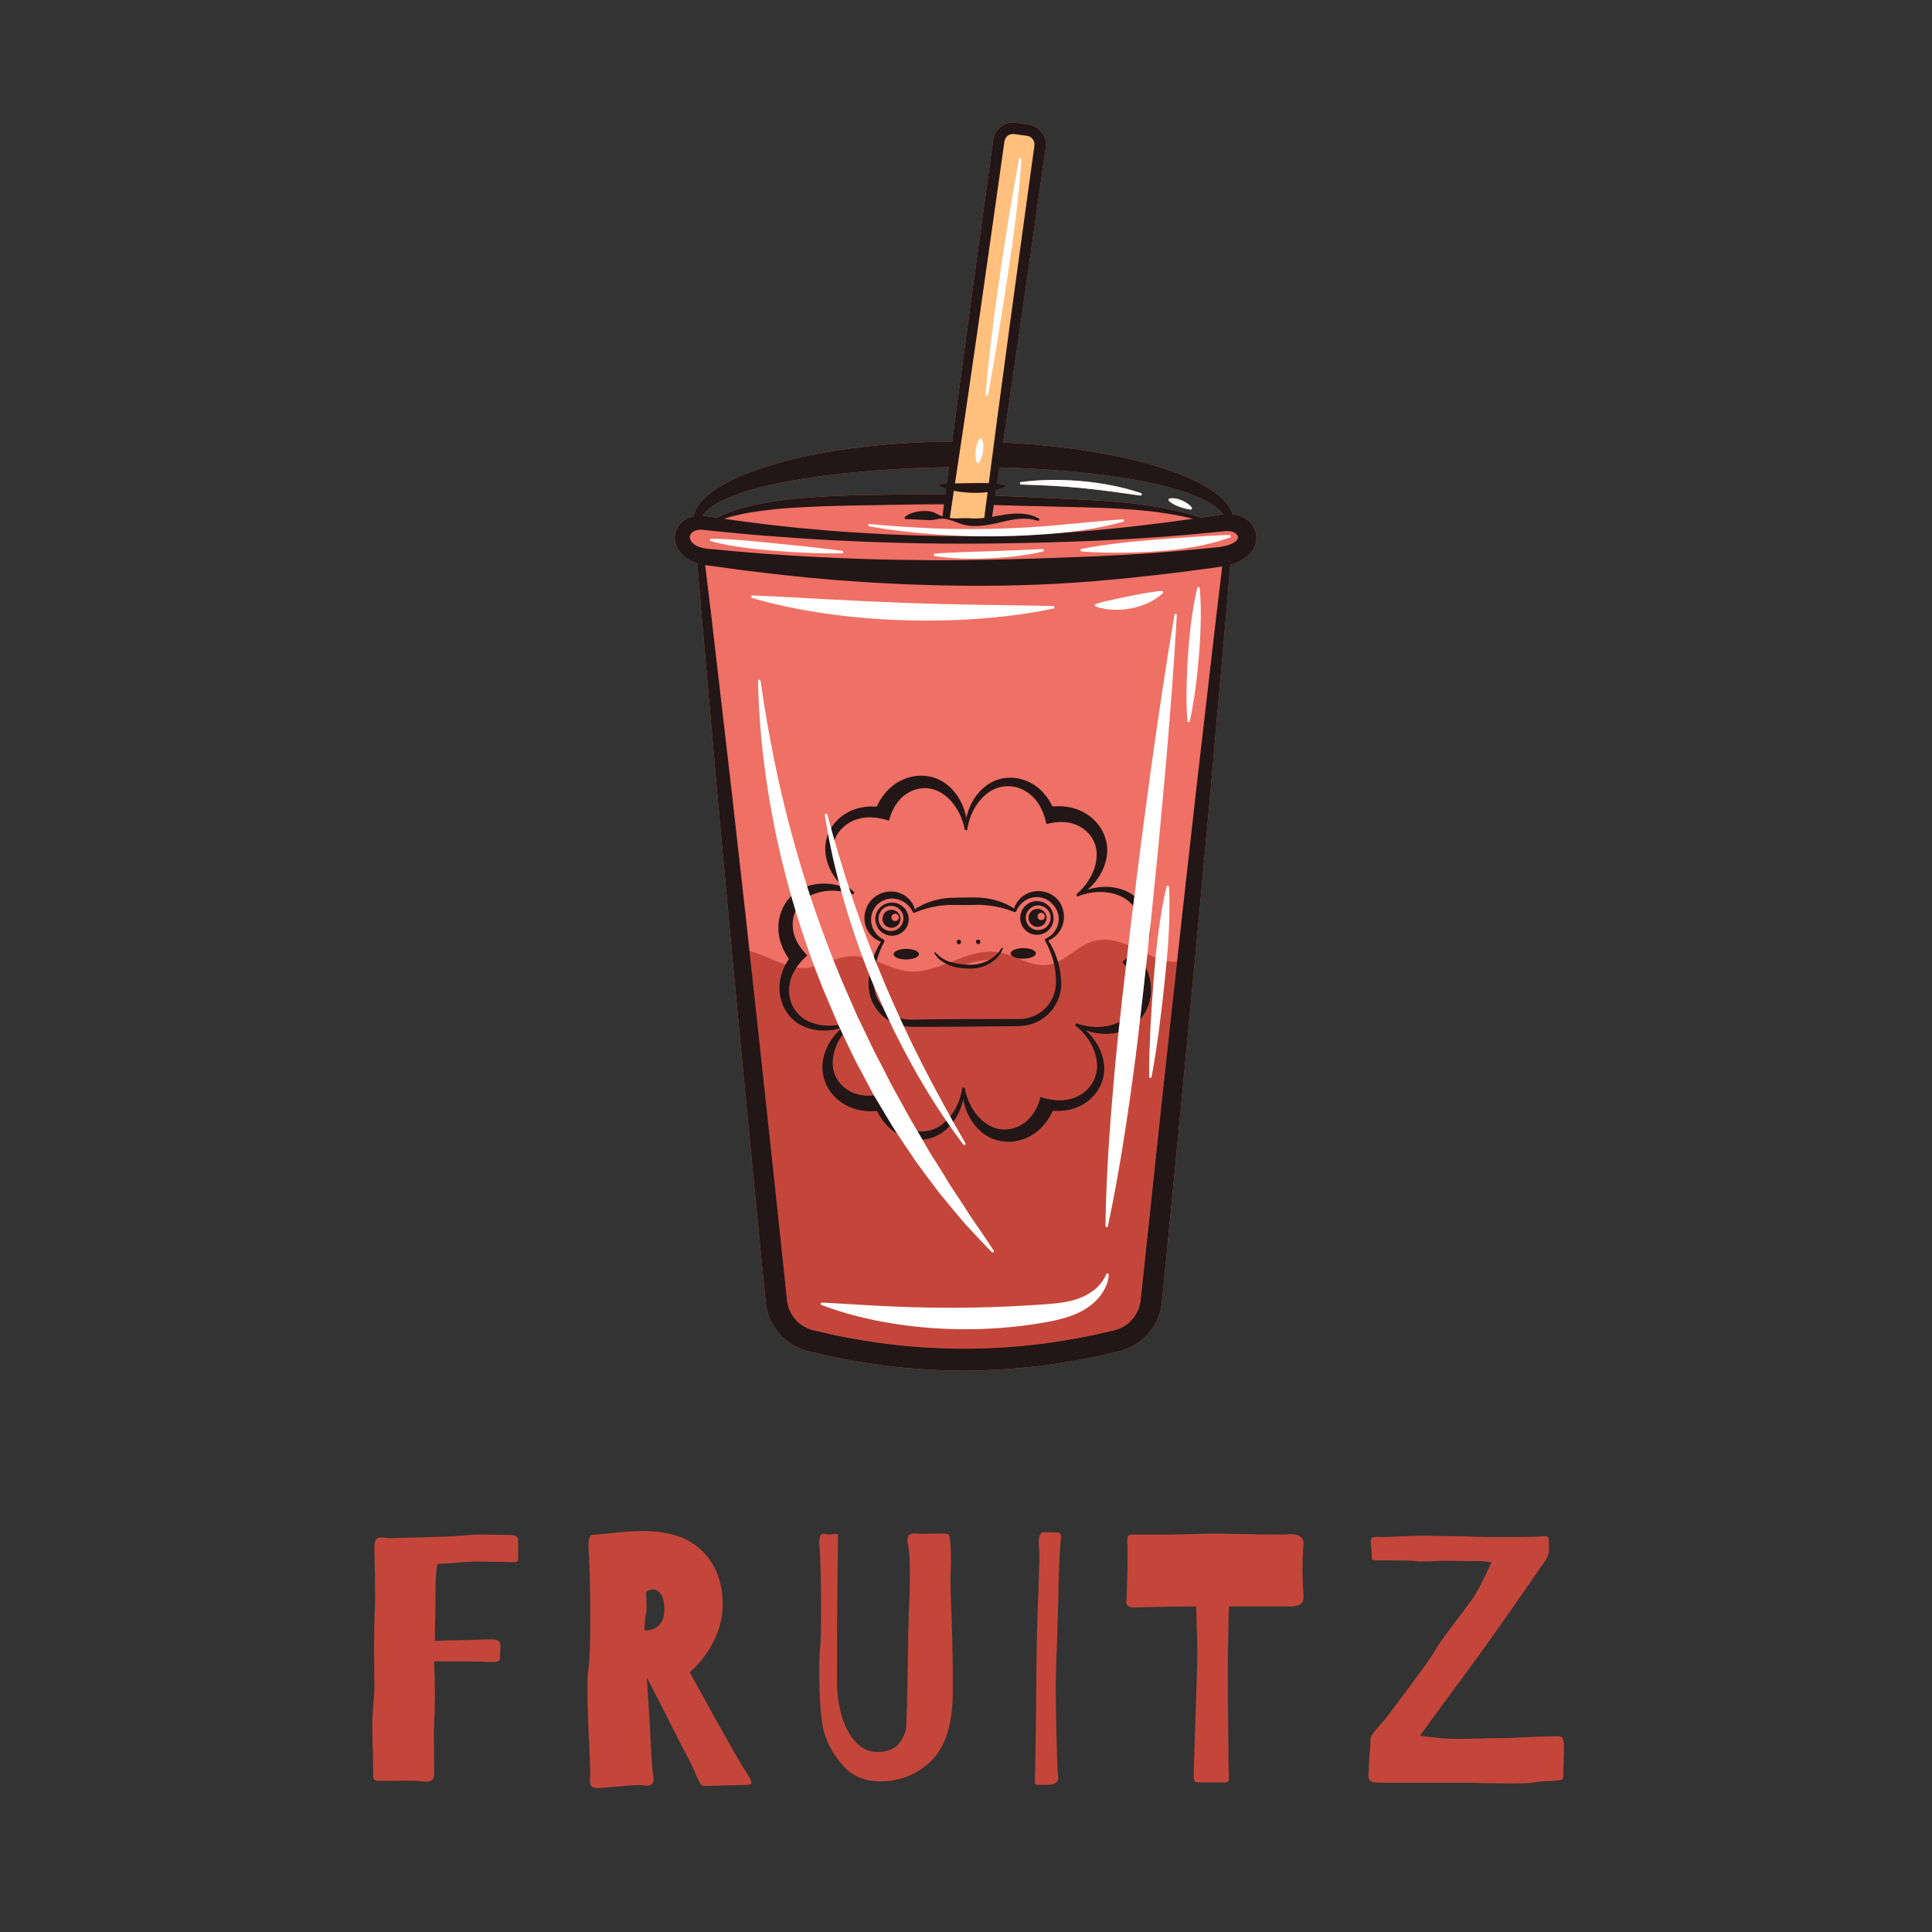 <svg version="1.2" preserveAspectRatio="xMidYMid meet" height="500" viewBox="0 0 375 375" zoomAndPan="magnify" width="500" xmlns:xlink="http://www.w3.org/1999/xlink" xmlns="http://www.w3.org/2000/svg"><rect x="0" y="0" width="375" height="375" fill="#333333" stroke="none"/><defs><clipPath id="b49a25f233"><path d="M 130.844 23.773 L 244 23.773 L 244 266.023 L 130.844 266.023 Z M 130.844 23.773"></path></clipPath><clipPath id="a4c6d92267"><path d="M 130.844 23.773 L 244 23.773 L 244 266.023 L 130.844 266.023 Z M 130.844 23.773"></path></clipPath></defs><g id="d0b46a8c19"><g clip-path="url(#b49a25f233)" clip-rule="nonzero"><path d="M 243.156 102.047 C 242.617 101.223 241.859 100.648 241.074 100.285 C 240.473 100.004 239.852 99.852 239.242 99.785 C 239.184 99.598 239.125 99.422 239.043 99.25 C 238.969 99.098 238.91 98.93 238.828 98.785 L 238.566 98.359 C 238.398 98.062 238.184 97.824 237.98 97.566 C 237.145 96.574 236.145 95.809 235.133 95.113 C 233.086 93.762 230.879 92.77 228.66 91.906 C 226.438 91.039 224.16 90.371 221.883 89.754 C 220.742 89.453 219.598 89.172 218.449 88.902 C 217.297 88.66 216.148 88.418 214.992 88.203 C 212.676 87.77 210.359 87.383 208.031 87.07 C 205.703 86.77 203.371 86.504 201.035 86.309 C 198.934 86.125 196.828 85.992 194.723 85.895 L 195.359 81.633 L 198.223 61.977 L 201.027 42.316 L 202.766 30.031 L 202.938 28.801 L 202.961 28.648 C 202.965 28.602 202.977 28.547 202.98 28.465 C 202.992 28.32 203.012 28.18 203.008 28.035 C 203.008 27.75 202.98 27.457 202.914 27.176 C 202.668 26.039 201.887 25.051 200.848 24.539 C 200.586 24.41 200.312 24.312 200.031 24.242 C 199.898 24.219 199.734 24.18 199.617 24.168 L 199.312 24.121 L 198.082 23.945 L 197.469 23.859 L 197.156 23.816 C 197.012 23.809 196.871 23.789 196.727 23.789 C 196.148 23.777 195.566 23.895 195.043 24.129 C 193.984 24.598 193.172 25.562 192.875 26.684 C 192.832 26.82 192.812 26.965 192.785 27.102 L 192.742 27.422 L 192.652 28.035 L 192.484 29.262 L 192.148 31.723 L 190.793 41.559 L 188.094 61.234 L 185.449 80.918 L 184.824 85.699 C 176.176 85.773 167.512 86.434 158.961 88.035 C 154.332 88.898 149.734 90.074 145.273 91.785 C 143.043 92.641 140.855 93.688 138.801 95.039 C 137.785 95.75 136.801 96.535 135.961 97.535 C 135.754 97.797 135.547 98.039 135.375 98.34 L 135.117 98.773 C 135.035 98.922 134.973 99.094 134.906 99.246 C 134.766 99.543 134.676 99.871 134.613 100.203 C 134.43 100.238 134.25 100.289 134.066 100.348 C 133.32 100.594 132.562 101.023 131.988 101.688 C 131.695 102.016 131.469 102.402 131.289 102.816 C 131.117 103.238 131.016 103.684 130.984 104.133 C 130.934 105.027 131.18 105.93 131.621 106.641 C 132.055 107.363 132.641 107.93 133.27 108.359 C 133.898 108.789 134.562 109.086 135.227 109.305 C 135.266 109.316 135.305 109.328 135.34 109.344 L 136.227 119.965 L 137.246 131.539 L 139.281 154.688 L 141.406 177.82 L 143.586 200.953 L 145.809 224.074 L 148.066 247.199 L 148.66 253.023 C 148.949 255.398 150.043 257.664 151.727 259.371 C 152.566 260.223 153.559 260.93 154.637 261.461 C 154.91 261.59 155.18 261.723 155.461 261.824 C 155.742 261.938 156.023 262.039 156.316 262.117 L 156.75 262.242 L 157.113 262.328 L 160.707 263.168 L 163.598 263.754 C 167.465 264.488 171.359 265.082 175.285 265.465 C 179.207 265.832 183.145 266.039 187.086 266.043 C 191.027 266.023 194.965 265.824 198.887 265.449 C 202.805 265.074 206.707 264.473 210.57 263.738 L 213.461 263.156 L 216.336 262.484 C 216.816 262.367 217.262 262.281 217.871 262.094 C 218.441 261.918 218.992 261.691 219.531 261.426 C 220.598 260.898 221.582 260.188 222.422 259.34 C 224.105 257.645 225.215 255.379 225.492 253 L 226.07 247.18 C 227.57 231.766 229.105 216.355 230.547 200.93 C 232.027 185.512 233.449 170.09 234.855 154.664 L 236.902 131.52 L 237.926 119.949 L 238.797 109.617 C 239.375 109.453 239.957 109.246 240.539 108.957 C 241.223 108.625 241.906 108.191 242.527 107.551 C 243.137 106.922 243.688 106.047 243.832 104.996 C 243.984 103.949 243.699 102.848 243.156 102.047 Z M 155.156 187.059 C 155.156 187.059 155.148 187.062 155.148 187.062 C 155.262 186.918 155.375 186.781 155.492 186.645 C 155.492 186.648 155.488 186.648 155.488 186.652 C 155.375 186.785 155.266 186.918 155.156 187.059 Z M 154.613 187.801 C 154.738 187.602 154.883 187.41 155.027 187.223 C 154.883 187.41 154.746 187.605 154.613 187.801 Z M 155.625 186.5 C 155.785 186.32 155.949 186.148 156.117 185.977 C 155.949 186.148 155.789 186.316 155.629 186.496 C 155.629 186.496 155.625 186.5 155.625 186.5 Z M 170.758 184.688 C 170.758 184.688 170.758 184.684 170.758 184.688 C 170.758 184.684 170.758 184.684 170.758 184.688 Z M 170.418 185.629 C 170.363 185.805 170.316 185.984 170.266 186.164 C 170.227 186.301 170.184 186.434 170.148 186.57 C 170.23 186.254 170.32 185.938 170.426 185.621 C 170.418 185.621 170.418 185.625 170.418 185.629 Z M 193.324 95.184 C 193.375 95.168 193.426 95.156 193.477 95.148 C 194 95 194.516 94.82 195.02 94.562 C 195.086 94.527 195.137 94.465 195.152 94.383 C 195.18 94.246 195.09 94.113 194.953 94.082 C 194.465 93.98 193.988 93.926 193.52 93.883 L 193.988 90.723 C 200.801 90.891 207.598 91.352 214.336 92.203 C 215.465 92.348 216.594 92.527 217.711 92.699 C 218.84 92.875 219.961 93.059 221.074 93.27 C 223.305 93.684 225.512 94.207 227.688 94.801 C 229.855 95.395 231.969 96.16 233.93 97.129 C 234.891 97.629 235.812 98.203 236.566 98.887 C 236.887 99.18 237.168 99.496 237.398 99.828 L 236.605 99.945 C 235.453 100.121 234.305 100.289 233.152 100.457 C 231.906 100.059 230.656 99.691 229.379 99.379 C 227.379 98.902 225.359 98.504 223.328 98.188 C 221.289 97.887 219.246 97.625 217.199 97.445 C 215.152 97.27 213.105 97.129 211.059 97.016 C 205.094 96.742 199.141 96.426 193.176 96.203 Z M 137.438 98.922 C 138.195 98.25 139.121 97.695 140.086 97.211 C 142.035 96.242 144.164 95.531 146.32 94.934 C 148.48 94.324 150.699 93.859 152.93 93.438 C 155.156 93.02 157.406 92.676 159.664 92.379 C 167.77 91.32 175.965 90.824 184.176 90.684 L 183.754 93.895 C 183.309 93.914 182.859 93.934 182.41 93.977 C 182.316 93.984 182.234 94.043 182.199 94.129 C 182.148 94.258 182.211 94.398 182.336 94.453 C 182.762 94.625 183.191 94.762 183.625 94.887 L 183.488 95.945 C 180.398 95.914 177.297 95.949 174.23 95.996 L 168.098 96.078 C 166.051 96.125 163.996 96.176 161.945 96.262 C 157.848 96.461 153.73 96.742 149.652 97.402 C 148.637 97.582 147.617 97.746 146.605 97.98 C 146.098 98.102 145.59 98.184 145.09 98.324 L 143.59 98.734 C 142.066 99.199 140.551 99.746 139.129 100.484 C 138.23 100.352 137.332 100.223 136.438 100.094 C 136.688 99.672 137.031 99.281 137.438 98.922 Z M 183.652 187.074 Z M 187.363 187.23 C 187.668 187.254 187.977 187.258 188.277 187.262 C 187.973 187.258 187.668 187.246 187.363 187.23 Z M 218.73 185.871 C 218.723 185.883 218.711 185.891 218.699 185.906 C 218.711 185.895 218.715 185.883 218.73 185.871 Z M 226.945 200.551 C 227.391 196.426 227.852 192.309 228.301 188.184 C 228.355 187.688 228.406 187.191 228.465 186.695 C 228.465 186.695 228.465 186.688 228.465 186.688 C 227.957 191.309 227.445 195.93 226.945 200.551 Z M 215.574 95.379 C 213.656 95.121 211.734 94.902 209.812 94.711 C 205.965 94.332 202.102 94.164 198.207 94.043 C 198.074 94.035 197.965 93.926 197.969 93.793 C 197.977 93.672 198.062 93.578 198.18 93.562 C 202.07 93.043 206.02 93.039 209.934 93.383 C 211.895 93.551 213.84 93.828 215.77 94.207 C 217.691 94.59 219.602 95.07 221.457 95.711 C 221.586 95.75 221.652 95.891 221.605 96.016 C 221.57 96.129 221.457 96.195 221.348 96.176 Z M 226.887 97.215 C 226.781 97.113 226.781 96.938 226.883 96.832 C 226.926 96.789 226.977 96.766 227.027 96.754 C 227.449 96.676 227.844 96.707 228.234 96.77 C 228.621 96.84 228.992 96.957 229.355 97.113 C 229.711 97.266 230.066 97.449 230.395 97.676 C 230.723 97.898 231.031 98.152 231.301 98.48 C 231.391 98.59 231.371 98.754 231.258 98.848 C 231.203 98.895 231.137 98.91 231.07 98.902 L 231.062 98.902 C 230.66 98.863 230.289 98.773 229.926 98.68 C 229.562 98.586 229.215 98.469 228.867 98.344 C 228.52 98.223 228.176 98.078 227.844 97.898 C 227.523 97.715 227.195 97.512 226.887 97.215 Z M 226.887 97.215" style="stroke:none;fill-rule:nonzero;fill:#ef7064;fill-opacity:1;"></path></g><path d="M 200.797 28.02 C 200.801 28.082 200.789 28.148 200.785 28.207 C 200.785 28.234 200.781 28.273 200.77 28.332 L 200.75 28.484 L 200.582 29.715 L 200.242 32.176 L 198.887 42.012 L 196.191 61.688 L 193.543 81.367 L 192.965 85.812 L 192.332 90.691 L 191.934 93.777 C 191.883 93.777 191.836 93.77 191.785 93.77 C 190.746 93.73 189.715 93.762 188.684 93.777 L 185.57 93.832 C 185.5 93.832 185.422 93.836 185.352 93.836 L 185.828 90.66 L 186.574 85.68 L 187.25 81.16 L 190.109 61.508 L 192.914 41.848 L 194.305 32.016 L 194.656 29.559 L 194.914 27.719 L 194.957 27.422 C 194.973 27.359 194.977 27.297 194.996 27.238 C 195.125 26.754 195.477 26.332 195.945 26.137 C 196.176 26.035 196.422 25.984 196.672 25.992 C 196.73 25.992 196.793 26.004 196.859 26.008 L 197.16 26.051 L 197.777 26.137 L 199.004 26.305 L 199.312 26.348 L 199.512 26.383 C 199.633 26.418 199.75 26.453 199.859 26.508 C 200.305 26.73 200.652 27.16 200.758 27.652 C 200.785 27.77 200.797 27.898 200.797 28.02 Z M 188.664 95.652 C 187.586 95.625 186.512 95.504 185.449 95.32 C 185.348 95.301 185.238 95.281 185.137 95.262 L 185.027 95.98 L 184.742 97.898 L 184.344 100.562 C 184.719 100.605 185.102 100.633 185.48 100.637 C 186.031 100.637 186.578 100.613 187.117 100.598 C 187.652 100.586 188.176 100.605 188.691 100.637 C 189.477 100.688 190.258 100.637 191.047 100.539 L 191.379 97.988 L 191.621 96.156 L 191.703 95.516 C 190.699 95.66 189.68 95.684 188.664 95.652 Z M 188.664 95.652" style="stroke:none;fill-rule:nonzero;fill:#ffc07e;fill-opacity:1;"></path><path d="M 222.078 184.91 C 221.5 184.633 220.941 184.355 220.414 184.109 C 220.332 184.074 220.25 184.035 220.168 183.996 C 217.508 182.758 214.621 181.793 211.727 182.84 C 209.387 183.688 207.574 185.641 205.344 186.676 C 205.094 186.793 204.832 186.895 204.566 186.984 C 204.379 187.055 204.191 187.113 203.992 187.16 C 201.723 187.719 199.551 186.812 197.383 185.953 C 197.105 185.844 196.828 185.738 196.547 185.629 C 195.785 185.344 195.023 185.082 194.254 184.918 C 194.105 184.887 193.957 184.867 193.809 184.844 C 193.742 184.832 193.676 184.816 193.609 184.805 C 190.391 184.383 187.449 185.578 184.508 186.73 C 184.219 186.844 183.934 186.957 183.648 187.066 C 180.746 188.184 177.828 189.102 174.621 188.227 C 173.09 187.805 171.621 187.145 170.133 186.582 C 169.871 186.484 169.609 186.387 169.352 186.301 C 168.105 185.883 166.836 185.57 165.492 185.586 C 161.977 185.609 158.957 188.07 155.426 187.887 C 155.16 187.871 154.887 187.84 154.613 187.793 C 153.922 187.684 153.203 187.484 152.469 187.23 C 150.215 186.465 147.801 185.215 145.469 184.57 L 145.625 186.016 L 147.223 200.559 L 149.711 223.656 L 152.168 246.762 L 152.77 252.492 C 152.953 253.965 153.637 255.363 154.672 256.41 C 155.195 256.934 155.805 257.363 156.461 257.688 C 156.629 257.762 156.785 257.852 156.961 257.906 C 157.129 257.973 157.305 258.039 157.484 258.078 L 157.75 258.156 L 158.094 258.238 L 158.789 258.398 L 161.57 259.035 L 164.371 259.602 C 168.113 260.297 171.883 260.859 175.668 261.219 C 179.457 261.566 183.258 261.738 187.066 261.766 C 190.867 261.754 194.668 261.57 198.461 261.223 C 202.254 260.867 206.02 260.301 209.762 259.605 L 212.559 259.047 L 215.344 258.406 C 216.367 258.188 216.965 258.023 217.656 257.68 C 218.32 257.352 218.938 256.914 219.457 256.387 C 220.508 255.336 221.188 253.941 221.371 252.473 L 221.984 246.734 C 223.629 231.332 225.234 215.93 226.934 200.531 C 227.379 196.406 227.84 192.289 228.289 188.164 C 228.348 187.668 228.398 187.172 228.453 186.676 C 226.352 186.824 224.082 185.867 222.078 184.91 Z M 192.02 186.32 C 192.355 186.316 192.695 186.324 193.039 186.348 C 192.742 186.598 192.422 186.828 192.09 187.023 C 190.949 187.703 189.605 188.02 188.285 188.031 C 187.465 188.031 186.641 187.965 185.828 187.801 C 185.98 187.738 186.129 187.676 186.281 187.621 C 186.652 187.477 187.008 187.348 187.367 187.227 C 188.953 186.691 190.473 186.352 192.02 186.32 Z M 169.84 187.996 C 169.727 188.684 169.66 189.383 169.648 190.082 C 169.637 190.398 169.637 190.715 169.641 191.027 C 169.676 191.332 169.668 191.637 169.734 191.934 C 169.816 192.535 170.012 193.113 170.234 193.668 C 170.727 194.77 171.488 195.742 172.445 196.465 C 173.406 197.168 174.52 197.676 175.699 197.828 C 175.848 197.852 175.992 197.871 176.141 197.887 L 176.586 197.902 C 176.867 197.922 177.219 197.902 177.543 197.902 L 179.496 197.875 L 187.328 197.809 L 195.156 197.789 L 197.117 197.793 C 197.434 197.789 197.793 197.805 198.074 197.785 C 198.371 197.773 198.668 197.758 198.957 197.703 C 200.137 197.527 201.262 197.043 202.211 196.309 C 203.164 195.578 203.918 194.59 204.398 193.484 C 204.617 192.922 204.812 192.344 204.883 191.738 C 204.977 191.148 204.977 190.527 204.957 189.887 C 204.941 189.398 204.895 188.91 204.828 188.426 C 204.883 188.402 204.945 188.395 205 188.371 C 205.238 188.293 205.469 188.195 205.699 188.09 C 205.809 188.664 205.898 189.242 205.949 189.828 C 206.016 190.488 206.023 191.184 205.941 191.879 C 205.883 192.574 205.684 193.254 205.445 193.91 C 204.93 195.211 204.09 196.398 203 197.293 C 201.91 198.184 200.59 198.828 199.184 199.051 C 198.836 199.125 198.48 199.148 198.125 199.172 C 197.754 199.199 197.457 199.188 197.125 199.195 L 195.172 199.227 L 187.344 199.309 L 179.512 199.344 L 177.555 199.344 C 177.219 199.34 176.918 199.355 176.551 199.328 L 176.016 199.297 C 175.84 199.277 175.664 199.246 175.492 199.223 C 174.078 199.008 172.746 198.395 171.648 197.504 C 170.547 196.613 169.691 195.434 169.164 194.137 C 168.922 193.48 168.727 192.801 168.648 192.105 C 168.586 191.762 168.602 191.406 168.582 191.059 C 168.586 190.723 168.598 190.383 168.625 190.047 C 168.684 189.258 168.812 188.477 168.988 187.707 C 169.27 187.789 169.555 187.891 169.84 187.996 Z M 222.215 187.402 C 222.555 188.02 222.816 188.691 223.035 189.371 C 223.234 190.066 223.367 190.785 223.418 191.504 C 223.461 192.227 223.43 192.957 223.305 193.668 C 223.18 194.379 222.969 195.078 222.684 195.742 C 222.09 197.062 221.168 198.234 220 199.062 C 218.84 199.906 217.492 200.379 216.168 200.574 C 215.504 200.68 214.832 200.695 214.176 200.684 C 213.516 200.648 212.867 200.574 212.23 200.43 C 211.734 200.328 211.25 200.18 210.777 200.004 C 212.082 201.191 213.148 202.672 213.777 204.379 C 214.223 205.609 214.449 206.965 214.289 208.324 C 214.145 209.688 213.59 210.996 212.77 212.105 C 212.352 212.656 211.875 213.156 211.344 213.598 C 210.805 214.031 210.223 214.398 209.602 214.711 C 208.977 215.008 208.324 215.234 207.648 215.391 C 206.977 215.531 206.297 215.633 205.617 215.648 C 205.191 215.664 204.777 215.648 204.355 215.621 C 204.133 216.098 203.891 216.562 203.609 217.008 C 203.242 217.613 202.797 218.176 202.309 218.703 C 201.805 219.227 201.25 219.695 200.652 220.105 C 200.043 220.504 199.398 220.844 198.723 221.094 C 198.043 221.34 197.332 221.504 196.613 221.59 C 195.176 221.738 193.699 221.523 192.398 220.93 C 191.086 220.344 190.008 219.414 189.176 218.363 C 188.75 217.844 188.402 217.273 188.078 216.695 C 187.781 216.109 187.52 215.504 187.328 214.887 C 187.168 214.406 187.055 213.906 186.969 213.41 C 186.594 215.137 185.844 216.801 184.676 218.195 C 183.832 219.199 182.773 220.07 181.512 220.613 C 180.258 221.168 178.848 221.34 177.48 221.184 C 176.797 221.098 176.125 220.93 175.477 220.695 C 174.832 220.449 174.215 220.121 173.637 219.742 C 173.07 219.352 172.547 218.891 172.07 218.391 C 171.617 217.879 171.188 217.34 170.84 216.758 C 170.613 216.398 170.418 216.031 170.234 215.652 C 169.715 215.695 169.188 215.719 168.66 215.699 C 167.953 215.684 167.242 215.578 166.539 215.422 C 165.84 215.242 165.148 215.004 164.5 214.688 C 163.848 214.359 163.234 213.969 162.676 213.508 C 162.125 213.039 161.629 212.512 161.191 211.934 C 160.348 210.762 159.789 209.375 159.656 207.953 C 159.508 206.523 159.777 205.125 160.266 203.879 C 160.508 203.25 160.824 202.66 161.164 202.098 C 161.52 201.543 161.914 201.02 162.355 200.543 C 162.691 200.164 163.066 199.82 163.449 199.492 C 161.77 200.031 159.953 200.215 158.16 199.902 C 156.867 199.672 155.586 199.191 154.484 198.371 C 153.375 197.562 152.52 196.426 151.973 195.168 C 151.707 194.535 151.516 193.867 151.395 193.188 C 151.285 192.508 151.262 191.812 151.301 191.125 C 151.352 190.434 151.492 189.754 151.684 189.094 C 151.75 188.895 151.824 188.695 151.898 188.496 C 152.555 188.73 153.215 188.93 153.887 189.074 C 153.789 189.289 153.695 189.508 153.613 189.73 C 153.441 190.246 153.312 190.773 153.234 191.316 C 153.176 191.859 153.16 192.398 153.211 192.949 C 153.27 193.492 153.391 194.023 153.566 194.539 C 153.941 195.566 154.57 196.5 155.406 197.223 C 156.234 197.949 157.289 198.453 158.41 198.742 C 158.973 198.891 159.551 198.977 160.133 199.031 C 160.723 199.066 161.316 199.078 161.91 199.023 C 163.098 198.926 164.273 198.633 165.395 198.172 L 165.496 198.379 L 165.625 198.566 C 163.777 200.137 162.414 202.203 161.879 204.41 C 161.617 205.504 161.57 206.625 161.793 207.645 C 162.012 208.668 162.504 209.605 163.18 210.379 C 163.52 210.762 163.906 211.098 164.324 211.395 C 164.75 211.684 165.199 211.922 165.672 212.121 C 166.145 212.312 166.637 212.445 167.145 212.535 C 167.656 212.602 168.172 212.664 168.703 212.645 C 168.852 212.645 169.008 212.629 169.16 212.617 C 169.914 212.574 170.664 212.438 171.41 212.234 C 171.629 213.309 171.965 214.348 172.449 215.301 C 172.516 215.43 172.578 215.562 172.652 215.688 C 172.918 216.18 173.242 216.625 173.586 217.051 C 173.945 217.461 174.34 217.832 174.77 218.172 C 175.203 218.492 175.668 218.781 176.164 219.012 C 176.668 219.227 177.188 219.395 177.727 219.496 C 178.801 219.684 179.926 219.609 180.973 219.246 C 182.016 218.891 182.977 218.23 183.789 217.41 C 184.199 217 184.562 216.539 184.906 216.059 C 185.23 215.566 185.535 215.059 185.781 214.516 C 186.293 213.441 186.629 212.277 186.789 211.074 L 187.016 211.09 L 187.238 211.074 C 187.68 213.457 188.789 215.668 190.426 217.238 C 191.246 218.012 192.191 218.617 193.188 218.93 C 194.184 219.25 195.238 219.293 196.246 219.09 C 196.746 218.984 197.234 218.82 197.699 218.609 C 198.16 218.387 198.594 218.113 199.004 217.809 C 199.402 217.488 199.766 217.125 200.098 216.738 C 200.418 216.328 200.723 215.91 200.973 215.441 C 201.047 215.309 201.113 215.172 201.18 215.039 C 201.512 214.363 201.777 213.641 201.973 212.895 C 203.012 213.246 204.074 213.473 205.148 213.531 C 205.293 213.535 205.441 213.551 205.586 213.551 C 206.145 213.566 206.691 213.504 207.234 213.418 C 207.766 213.309 208.293 213.156 208.793 212.949 C 209.297 212.734 209.77 212.477 210.215 212.156 C 210.656 211.836 211.059 211.461 211.418 211.047 C 212.121 210.215 212.617 209.199 212.824 208.117 C 213.039 207.031 212.949 205.867 212.641 204.754 C 212.488 204.195 212.273 203.648 212.031 203.109 C 211.766 202.582 211.484 202.062 211.137 201.582 C 210.461 200.602 209.617 199.723 208.66 198.984 L 208.789 198.797 L 208.891 198.594 C 211.18 199.406 213.645 199.551 215.824 198.914 C 216.906 198.594 217.898 198.074 218.664 197.375 C 219.441 196.672 220.004 195.777 220.332 194.805 C 220.492 194.32 220.594 193.812 220.645 193.305 C 220.68 192.793 220.664 192.281 220.605 191.777 C 220.527 191.27 220.398 190.773 220.227 190.297 C 220.031 189.816 219.82 189.34 219.539 188.891 C 219.465 188.762 219.375 188.633 219.289 188.512 C 218.871 187.883 218.379 187.297 217.832 186.75 C 218.398 186.254 218.914 185.711 219.375 185.129 C 220.051 185.422 220.723 185.734 221.391 186.051 C 221.391 186.051 221.391 186.055 221.391 186.055 C 221.684 186.484 221.969 186.93 222.215 187.402 Z M 222.215 187.402" style="stroke:none;fill-rule:nonzero;fill:#c4463a;fill-opacity:1;"></path><g clip-path="url(#a4c6d92267)" clip-rule="nonzero"><path d="M 201.379 176.402 C 200.41 176.41 199.633 177.195 199.641 178.164 C 199.645 179.133 200.434 179.91 201.398 179.902 C 202.367 179.898 203.145 179.109 203.141 178.145 C 203.133 177.176 202.348 176.398 201.379 176.402 Z M 202.109 178.598 C 201.715 178.598 201.395 178.281 201.391 177.887 C 201.391 177.492 201.707 177.172 202.102 177.168 C 202.496 177.16 202.816 177.484 202.82 177.879 C 202.82 178.273 202.504 178.594 202.109 178.598 Z M 223.035 189.371 C 222.816 188.691 222.555 188.02 222.215 187.402 C 221.969 186.93 221.684 186.488 221.387 186.055 C 221.617 185.707 221.844 185.355 222.043 184.98 C 222.371 184.387 222.621 183.746 222.836 183.098 C 223.031 182.434 223.168 181.758 223.219 181.066 C 223.262 180.375 223.234 179.684 223.125 179.004 C 223.008 178.324 222.816 177.656 222.547 177.023 C 221.996 175.766 221.141 174.621 220.035 173.82 C 218.938 173 217.652 172.52 216.363 172.289 C 214.566 171.977 212.754 172.156 211.07 172.699 C 211.453 172.375 211.828 172.035 212.164 171.648 C 212.605 171.176 213 170.648 213.359 170.094 C 213.695 169.527 214.012 168.941 214.254 168.312 C 214.746 167.066 215.012 165.668 214.863 164.238 C 214.723 162.816 214.172 161.43 213.328 160.258 C 212.898 159.68 212.395 159.152 211.844 158.684 C 211.285 158.223 210.672 157.832 210.023 157.504 C 209.371 157.188 208.68 156.949 207.98 156.77 C 207.277 156.617 206.566 156.508 205.859 156.492 C 205.328 156.473 204.809 156.492 204.285 156.539 C 204.102 156.164 203.902 155.797 203.68 155.434 C 203.332 154.855 202.902 154.312 202.449 153.801 C 201.973 153.301 201.449 152.844 200.883 152.449 C 200.305 152.07 199.691 151.75 199.047 151.5 C 198.395 151.262 197.727 151.094 197.039 151.008 C 195.672 150.852 194.262 151.023 193.008 151.578 C 191.746 152.121 190.688 152.992 189.844 153.996 C 188.676 155.391 187.926 157.055 187.551 158.781 C 187.465 158.285 187.352 157.793 187.195 157.305 C 187 156.688 186.742 156.082 186.441 155.496 C 186.117 154.922 185.77 154.348 185.348 153.828 C 184.512 152.777 183.434 151.848 182.121 151.262 C 180.824 150.668 179.344 150.453 177.906 150.602 C 177.188 150.691 176.484 150.852 175.797 151.098 C 175.117 151.352 174.473 151.688 173.867 152.086 C 173.27 152.492 172.719 152.969 172.211 153.488 C 171.73 154.02 171.277 154.582 170.91 155.184 C 170.629 155.633 170.383 156.098 170.164 156.57 C 169.75 156.543 169.328 156.527 168.906 156.543 C 168.23 156.559 167.547 156.66 166.875 156.801 C 166.203 156.965 165.543 157.184 164.918 157.48 C 164.301 157.793 163.715 158.16 163.18 158.598 C 162.645 159.035 162.172 159.539 161.75 160.086 C 160.934 161.191 160.375 162.5 160.23 163.867 C 160.074 165.227 160.297 166.582 160.742 167.812 C 161.371 169.52 162.438 171.004 163.742 172.188 C 163.266 172.012 162.785 171.863 162.289 171.762 C 161.652 171.621 161.004 171.543 160.344 171.508 C 159.684 171.496 159.02 171.516 158.352 171.621 C 157.027 171.812 155.684 172.285 154.52 173.129 C 153.352 173.957 152.434 175.133 151.84 176.449 C 151.551 177.113 151.348 177.812 151.215 178.523 C 151.09 179.238 151.062 179.965 151.102 180.688 C 151.152 181.41 151.285 182.125 151.484 182.82 C 151.707 183.5 151.965 184.172 152.305 184.789 C 152.551 185.262 152.836 185.703 153.133 186.137 C 152.902 186.484 152.68 186.836 152.477 187.211 C 152.152 187.805 151.898 188.445 151.684 189.094 C 151.492 189.762 151.352 190.434 151.301 191.125 C 151.262 191.816 151.285 192.508 151.395 193.188 C 151.512 193.867 151.707 194.535 151.973 195.168 C 152.523 196.426 153.379 197.57 154.484 198.371 C 155.586 199.191 156.867 199.672 158.16 199.902 C 159.953 200.215 161.766 200.035 163.449 199.492 C 163.066 199.816 162.691 200.156 162.355 200.543 C 161.914 201.02 161.52 201.543 161.164 202.098 C 160.824 202.664 160.508 203.25 160.266 203.879 C 159.777 205.125 159.508 206.523 159.656 207.953 C 159.789 209.375 160.348 210.762 161.191 211.934 C 161.621 212.512 162.125 213.039 162.676 213.508 C 163.234 213.969 163.848 214.359 164.5 214.688 C 165.148 215.004 165.84 215.242 166.539 215.422 C 167.242 215.578 167.953 215.684 168.66 215.699 C 169.191 215.719 169.715 215.699 170.234 215.652 C 170.418 216.027 170.617 216.395 170.84 216.758 C 171.188 217.336 171.617 217.879 172.07 218.391 C 172.547 218.891 173.07 219.348 173.637 219.742 C 174.215 220.121 174.832 220.441 175.477 220.695 C 176.125 220.93 176.797 221.098 177.48 221.184 C 178.848 221.34 180.262 221.168 181.512 220.613 C 182.773 220.07 183.832 219.199 184.676 218.195 C 185.844 216.801 186.594 215.137 186.969 213.41 C 187.055 213.906 187.168 214.398 187.328 214.887 C 187.52 215.504 187.777 216.109 188.078 216.695 C 188.402 217.27 188.75 217.844 189.176 218.363 C 190.008 219.414 191.086 220.344 192.398 220.93 C 193.699 221.523 195.176 221.738 196.613 221.59 C 197.332 221.504 198.035 221.34 198.723 221.094 C 199.402 220.844 200.047 220.504 200.652 220.105 C 201.25 219.699 201.805 219.227 202.309 218.703 C 202.789 218.172 203.242 217.609 203.609 217.008 C 203.891 216.559 204.137 216.094 204.355 215.621 C 204.77 215.648 205.191 215.664 205.617 215.648 C 206.293 215.633 206.973 215.531 207.648 215.391 C 208.316 215.227 208.977 215.008 209.602 214.711 C 210.223 214.398 210.805 214.031 211.344 213.598 C 211.875 213.156 212.352 212.656 212.77 212.105 C 213.59 211 214.145 209.691 214.289 208.324 C 214.449 206.965 214.223 205.609 213.777 204.379 C 213.148 202.672 212.082 201.188 210.777 200.004 C 211.254 200.18 211.734 200.328 212.23 200.43 C 212.867 200.574 213.516 200.648 214.176 200.684 C 214.836 200.695 215.504 200.676 216.168 200.574 C 217.492 200.379 218.84 199.906 220 199.062 C 221.168 198.234 222.09 197.059 222.684 195.742 C 222.969 195.078 223.172 194.379 223.305 193.668 C 223.43 192.953 223.461 192.227 223.418 191.504 C 223.367 190.785 223.234 190.066 223.035 189.371 Z M 221.285 180.875 C 221.215 181.414 221.086 181.945 220.906 182.461 C 220.707 182.973 220.488 183.48 220.195 183.957 C 220.121 184.086 220.035 184.203 219.961 184.324 C 219.375 185.227 218.645 186.039 217.82 186.762 C 218.367 187.305 218.863 187.891 219.277 188.52 C 219.359 188.648 219.453 188.773 219.531 188.898 C 219.812 189.352 220.02 189.828 220.215 190.309 C 220.391 190.789 220.516 191.285 220.594 191.785 C 220.656 192.293 220.672 192.805 220.637 193.316 C 220.582 193.824 220.48 194.328 220.324 194.816 C 219.988 195.789 219.426 196.684 218.656 197.383 C 217.887 198.086 216.895 198.602 215.812 198.926 C 213.633 199.559 211.168 199.418 208.879 198.602 L 208.777 198.809 L 208.648 198.996 C 209.605 199.738 210.453 200.613 211.125 201.59 C 211.477 202.07 211.762 202.594 212.023 203.121 C 212.262 203.66 212.484 204.199 212.633 204.762 C 212.938 205.879 213.031 207.039 212.816 208.125 C 212.605 209.211 212.113 210.223 211.41 211.059 C 211.051 211.473 210.645 211.84 210.207 212.168 C 209.762 212.484 209.281 212.746 208.785 212.961 C 208.277 213.168 207.754 213.32 207.223 213.426 C 206.68 213.508 206.133 213.574 205.574 213.559 C 205.43 213.559 205.281 213.543 205.141 213.539 C 204.07 213.484 203 213.258 201.961 212.906 C 201.766 213.652 201.508 214.375 201.168 215.051 C 201.102 215.188 201.035 215.324 200.965 215.453 C 200.719 215.926 200.406 216.34 200.09 216.75 C 199.762 217.137 199.398 217.5 198.992 217.816 C 198.586 218.125 198.148 218.395 197.688 218.621 C 197.223 218.832 196.738 218.996 196.234 219.102 C 195.234 219.301 194.172 219.262 193.176 218.938 C 192.184 218.621 191.234 218.023 190.418 217.25 C 188.781 215.68 187.668 213.469 187.23 211.082 L 187.004 211.098 L 186.777 211.082 C 186.621 212.285 186.277 213.453 185.77 214.527 C 185.523 215.07 185.219 215.578 184.895 216.066 C 184.555 216.543 184.191 217.004 183.781 217.418 C 182.973 218.242 182.012 218.902 180.961 219.254 C 179.918 219.613 178.797 219.695 177.715 219.508 C 177.18 219.402 176.656 219.242 176.156 219.02 C 175.66 218.797 175.195 218.508 174.758 218.18 C 174.328 217.848 173.934 217.469 173.578 217.059 C 173.234 216.629 172.906 216.191 172.641 215.699 C 172.57 215.57 172.508 215.438 172.441 215.309 C 171.953 214.352 171.613 213.316 171.402 212.246 C 170.656 212.449 169.902 212.582 169.148 212.629 C 168.996 212.641 168.848 212.656 168.695 212.656 C 168.164 212.676 167.645 212.613 167.133 212.547 C 166.633 212.453 166.137 212.32 165.66 212.133 C 165.191 211.934 164.738 211.691 164.312 211.406 C 163.898 211.109 163.516 210.766 163.168 210.387 C 162.492 209.613 161.996 208.68 161.781 207.656 C 161.555 206.637 161.605 205.52 161.867 204.422 C 162.41 202.219 163.766 200.152 165.613 198.578 L 165.484 198.387 L 165.383 198.184 C 164.262 198.645 163.082 198.934 161.898 199.031 C 161.305 199.094 160.711 199.078 160.125 199.043 C 159.539 198.984 158.957 198.898 158.398 198.75 C 157.277 198.461 156.23 197.957 155.395 197.23 C 154.562 196.508 153.93 195.574 153.559 194.551 C 153.379 194.031 153.262 193.496 153.199 192.957 C 153.148 192.414 153.164 191.867 153.227 191.324 C 153.297 190.789 153.426 190.258 153.605 189.738 C 153.805 189.227 154.023 188.723 154.316 188.246 C 154.387 188.117 154.473 188 154.551 187.875 C 155.133 186.977 155.867 186.164 156.691 185.441 C 156.141 184.898 155.645 184.309 155.23 183.68 C 155.148 183.551 155.059 183.43 154.98 183.301 C 154.699 182.852 154.488 182.375 154.293 181.895 C 154.121 181.414 153.992 180.918 153.918 180.414 C 153.855 179.91 153.84 179.398 153.875 178.887 C 153.926 178.379 154.027 177.871 154.188 177.387 C 154.52 176.414 155.082 175.52 155.855 174.816 C 156.625 174.117 157.617 173.598 158.695 173.277 C 160.875 172.645 163.344 172.785 165.629 173.598 L 165.73 173.395 L 165.859 173.207 C 164.902 172.465 164.059 171.59 163.383 170.609 C 163.035 170.129 162.75 169.609 162.488 169.082 C 162.246 168.543 162.027 168 161.879 167.438 C 161.57 166.324 161.48 165.16 161.695 164.078 C 161.902 162.992 162.395 161.977 163.102 161.145 C 163.461 160.73 163.863 160.359 164.305 160.035 C 164.75 159.715 165.23 159.457 165.727 159.242 C 166.234 159.035 166.754 158.883 167.289 158.773 C 167.828 158.691 168.379 158.625 168.934 158.641 C 169.078 158.641 169.227 158.656 169.371 158.664 C 170.441 158.719 171.508 158.945 172.547 159.297 C 172.742 158.551 173.004 157.828 173.34 157.152 C 173.406 157.016 173.473 156.875 173.547 156.75 C 173.793 156.277 174.105 155.863 174.422 155.453 C 174.75 155.066 175.113 154.703 175.516 154.383 C 175.926 154.078 176.359 153.805 176.82 153.582 C 177.285 153.371 177.773 153.207 178.273 153.102 C 179.277 152.898 180.336 152.941 181.336 153.266 C 182.328 153.582 183.273 154.18 184.094 154.953 C 185.73 156.523 186.84 158.734 187.281 161.117 L 187.504 161.102 L 187.73 161.117 C 187.891 159.918 188.23 158.75 188.738 157.676 C 188.984 157.133 189.293 156.625 189.613 156.133 C 189.957 155.66 190.32 155.199 190.73 154.785 C 191.539 153.961 192.5 153.301 193.551 152.945 C 194.594 152.59 195.715 152.508 196.793 152.695 C 197.332 152.797 197.852 152.961 198.355 153.184 C 198.852 153.406 199.316 153.695 199.75 154.02 C 200.18 154.355 200.574 154.73 200.934 155.141 C 201.277 155.57 201.605 156.012 201.871 156.504 C 201.941 156.629 202.004 156.766 202.07 156.891 C 202.555 157.848 202.898 158.887 203.109 159.957 C 203.855 159.754 204.609 159.621 205.359 159.574 C 205.512 159.562 205.66 159.547 205.816 159.547 C 206.348 159.527 206.863 159.59 207.375 159.656 C 207.879 159.746 208.375 159.879 208.852 160.07 C 209.32 160.27 209.77 160.508 210.195 160.797 C 210.609 161.094 210.992 161.438 211.344 161.816 C 212.016 162.586 212.516 163.523 212.73 164.547 C 212.953 165.566 212.902 166.68 212.641 167.781 C 212.098 169.98 210.742 172.051 208.895 173.625 L 209.023 173.816 L 209.125 174.02 C 210.246 173.559 211.43 173.266 212.609 173.168 C 213.203 173.109 213.797 173.125 214.387 173.16 C 214.969 173.215 215.555 173.305 216.109 173.449 C 217.23 173.742 218.281 174.246 219.113 174.973 C 219.949 175.691 220.578 176.629 220.953 177.652 C 221.133 178.168 221.25 178.707 221.309 179.242 C 221.363 179.793 221.352 180.34 221.285 180.875 Z M 243.156 102.047 C 242.617 101.223 241.859 100.648 241.074 100.285 C 240.473 100.004 239.852 99.852 239.242 99.785 C 239.184 99.598 239.125 99.422 239.043 99.25 C 238.969 99.098 238.91 98.93 238.828 98.785 L 238.566 98.359 C 238.398 98.062 238.184 97.824 237.98 97.566 C 237.145 96.574 236.145 95.809 235.133 95.113 C 233.086 93.762 230.879 92.77 228.66 91.906 C 226.438 91.039 224.16 90.371 221.883 89.754 C 220.742 89.453 219.598 89.172 218.449 88.902 C 217.297 88.66 216.148 88.418 214.992 88.203 C 212.676 87.77 210.359 87.383 208.031 87.07 C 205.703 86.77 203.371 86.504 201.035 86.309 C 198.934 86.125 196.828 85.992 194.723 85.895 L 195.359 81.633 L 198.223 61.977 L 201.027 42.316 L 202.766 30.031 L 202.938 28.801 L 202.961 28.648 C 202.965 28.602 202.977 28.547 202.98 28.465 C 202.992 28.32 203.012 28.18 203.008 28.035 C 203.008 27.75 202.98 27.457 202.914 27.176 C 202.668 26.039 201.887 25.051 200.848 24.539 C 200.586 24.41 200.312 24.312 200.031 24.242 C 199.898 24.219 199.734 24.18 199.617 24.168 L 199.312 24.121 L 198.082 23.945 L 197.469 23.859 L 197.156 23.816 C 197.012 23.809 196.871 23.789 196.727 23.789 C 196.148 23.777 195.566 23.895 195.043 24.129 C 193.984 24.598 193.172 25.562 192.875 26.684 C 192.832 26.82 192.812 26.965 192.785 27.102 L 192.742 27.422 L 192.652 28.035 L 192.484 29.262 L 192.148 31.723 L 190.793 41.559 L 188.094 61.234 L 185.449 80.918 L 184.824 85.699 C 176.176 85.773 167.512 86.434 158.961 88.035 C 154.332 88.898 149.734 90.074 145.273 91.785 C 143.043 92.641 140.855 93.688 138.801 95.039 C 137.785 95.75 136.801 96.535 135.961 97.535 C 135.754 97.797 135.547 98.039 135.375 98.34 L 135.117 98.773 C 135.035 98.922 134.973 99.094 134.906 99.246 C 134.766 99.543 134.676 99.871 134.613 100.203 C 134.43 100.238 134.25 100.289 134.066 100.348 C 133.32 100.594 132.562 101.023 131.988 101.688 C 131.695 102.016 131.469 102.402 131.289 102.816 C 131.117 103.238 131.016 103.684 130.984 104.133 C 130.934 105.027 131.18 105.93 131.621 106.641 C 132.055 107.363 132.641 107.93 133.27 108.359 C 133.898 108.789 134.562 109.086 135.227 109.305 C 135.266 109.316 135.305 109.328 135.34 109.344 L 136.227 119.965 L 137.246 131.539 L 139.281 154.688 L 141.406 177.82 L 143.586 200.953 L 145.809 224.074 L 148.066 247.199 L 148.66 253.023 C 148.949 255.398 150.043 257.664 151.727 259.371 C 152.566 260.223 153.559 260.93 154.637 261.461 C 154.91 261.59 155.18 261.723 155.461 261.824 C 155.742 261.938 156.023 262.039 156.316 262.117 L 156.75 262.242 L 157.113 262.328 L 160.707 263.168 L 163.598 263.754 C 167.465 264.488 171.359 265.082 175.285 265.465 C 179.207 265.832 183.145 266.039 187.086 266.043 C 191.027 266.023 194.965 265.824 198.887 265.449 C 202.805 265.074 206.707 264.473 210.57 263.738 L 213.461 263.156 L 216.336 262.484 C 216.816 262.367 217.262 262.281 217.871 262.094 C 218.441 261.918 218.992 261.691 219.531 261.426 C 220.598 260.898 221.582 260.188 222.422 259.34 C 224.105 257.645 225.215 255.379 225.492 253 L 226.07 247.18 C 227.57 231.766 229.105 216.355 230.547 200.93 C 232.027 185.512 233.449 170.09 234.855 154.664 L 236.902 131.52 L 237.926 119.949 L 238.797 109.617 C 239.375 109.453 239.957 109.246 240.539 108.957 C 241.223 108.625 241.906 108.191 242.527 107.551 C 243.137 106.922 243.688 106.047 243.832 104.996 C 243.984 103.949 243.699 102.848 243.156 102.047 Z M 214.336 92.211 C 215.465 92.352 216.594 92.531 217.711 92.707 C 218.84 92.879 219.961 93.066 221.074 93.273 C 223.305 93.688 225.512 94.211 227.688 94.805 C 229.855 95.398 231.969 96.164 233.93 97.133 C 234.891 97.633 235.812 98.207 236.566 98.895 C 236.887 99.184 237.168 99.504 237.398 99.836 L 236.605 99.953 C 235.453 100.125 234.305 100.297 233.152 100.465 C 231.906 100.066 230.656 99.695 229.379 99.383 C 227.379 98.91 225.359 98.508 223.328 98.191 C 221.289 97.891 219.246 97.629 217.199 97.449 C 215.152 97.277 213.105 97.133 211.059 97.02 C 205.094 96.75 199.141 96.434 193.176 96.207 L 193.328 95.184 C 193.379 95.168 193.43 95.156 193.484 95.148 C 194.004 95 194.523 94.82 195.023 94.562 C 195.09 94.527 195.141 94.465 195.156 94.383 C 195.188 94.246 195.094 94.113 194.957 94.082 C 194.469 93.98 193.996 93.926 193.523 93.883 L 193.996 90.723 C 200.801 90.895 207.598 91.355 214.336 92.211 Z M 175.828 100.754 L 175.832 100.754 C 176.953 100.797 177.945 100.828 178.969 100.891 C 179.48 100.91 179.988 100.969 180.516 100.965 C 181.039 100.957 181.59 100.816 182.152 100.727 C 182.715 100.629 183.262 100.66 183.797 100.781 C 184.328 100.891 184.852 101.066 185.371 101.258 C 185.895 101.457 186.414 101.66 186.957 101.82 C 187.5 101.98 188.062 102.062 188.633 102.086 C 189.773 102.141 190.938 102.047 192.031 101.836 C 193.129 101.629 194.188 101.371 195.234 101.133 C 197.301 100.68 199.422 100.391 201.426 101.09 C 201.531 101.125 201.648 101.082 201.711 100.984 C 201.777 100.875 201.742 100.727 201.629 100.652 C 200.652 100.066 199.5 99.793 198.371 99.703 C 197.234 99.621 196.098 99.723 195.004 99.891 C 194.168 100.02 193.359 100.176 192.562 100.316 L 192.906 98.023 C 194.848 98.07 196.793 98.125 198.742 98.184 L 211.004 98.484 C 215.082 98.59 219.152 98.785 223.188 99.227 C 225.211 99.457 227.215 99.77 229.211 100.156 C 230 100.32 230.789 100.5 231.574 100.688 C 228.512 101.129 225.445 101.543 222.371 101.898 C 212.863 103.031 203.293 103.781 193.707 104.004 C 184.125 104.219 174.527 103.934 164.965 103.293 L 161.379 103.031 L 157.797 102.723 C 155.406 102.527 153.027 102.27 150.645 102 C 148.266 101.75 145.891 101.406 143.52 101.113 C 142.52 100.98 141.523 100.836 140.523 100.695 C 143.523 99.707 146.695 99.25 149.848 98.902 C 150.852 98.785 151.863 98.719 152.871 98.621 L 155.91 98.438 C 157.938 98.324 159.977 98.254 162.008 98.203 C 164.043 98.137 166.078 98.102 168.121 98.074 L 174.254 97.973 C 176.305 97.941 178.34 97.891 180.379 97.887 C 181.328 97.879 182.281 97.879 183.234 97.887 L 182.926 100.242 C 182.711 100.16 182.496 100.07 182.281 99.957 C 181.77 99.691 181.242 99.395 180.684 99.281 C 180.125 99.168 179.547 99.168 178.969 99.195 C 177.824 99.262 176.625 99.57 175.684 100.305 C 175.629 100.352 175.586 100.418 175.586 100.5 C 175.578 100.633 175.691 100.75 175.828 100.754 Z M 185.828 90.664 L 186.574 85.684 L 187.25 81.168 L 190.109 61.512 L 192.914 41.852 L 194.305 32.02 L 194.656 29.566 L 194.828 28.336 L 194.914 27.723 L 194.957 27.426 C 194.973 27.363 194.977 27.305 194.996 27.242 C 195.125 26.762 195.477 26.336 195.945 26.141 C 196.176 26.039 196.422 25.988 196.672 25.996 C 196.73 25.996 196.793 26.008 196.859 26.012 L 197.16 26.055 L 197.777 26.141 L 199.004 26.309 L 199.312 26.352 L 199.512 26.387 C 199.633 26.422 199.75 26.457 199.859 26.516 C 200.305 26.734 200.652 27.164 200.758 27.656 C 200.789 27.777 200.801 27.902 200.801 28.023 C 200.805 28.086 200.797 28.152 200.789 28.215 C 200.789 28.238 200.785 28.281 200.773 28.336 L 200.754 28.488 L 200.586 29.719 L 200.246 32.18 L 198.891 42.016 L 196.195 61.691 L 193.551 81.371 L 192.973 85.82 L 192.336 90.695 L 191.938 93.781 C 191.887 93.781 191.84 93.777 191.789 93.777 C 190.75 93.734 189.723 93.766 188.688 93.781 L 185.578 93.836 C 185.504 93.836 185.43 93.844 185.355 93.844 Z M 184.742 97.891 L 185.027 95.973 L 185.137 95.25 C 185.238 95.27 185.348 95.297 185.449 95.312 C 186.508 95.5 187.582 95.613 188.664 95.645 C 189.676 95.676 190.695 95.648 191.703 95.504 L 191.621 96.145 L 191.379 97.977 L 191.047 100.531 C 190.258 100.629 189.477 100.672 188.691 100.629 C 188.176 100.598 187.652 100.578 187.117 100.586 C 186.578 100.598 186.031 100.621 185.48 100.629 C 185.102 100.621 184.719 100.594 184.344 100.551 Z M 137.438 98.922 C 138.195 98.25 139.121 97.695 140.086 97.211 C 142.035 96.242 144.164 95.531 146.32 94.934 C 148.48 94.324 150.699 93.859 152.93 93.438 C 155.156 93.02 157.406 92.676 159.664 92.379 C 167.77 91.32 175.965 90.824 184.176 90.684 L 183.754 93.895 C 183.309 93.914 182.859 93.934 182.41 93.977 C 182.316 93.984 182.234 94.043 182.199 94.129 C 182.148 94.258 182.211 94.398 182.336 94.453 C 182.762 94.625 183.191 94.762 183.625 94.887 L 183.488 95.945 C 180.398 95.914 177.297 95.949 174.23 95.996 L 168.098 96.078 C 166.051 96.125 163.996 96.176 161.945 96.262 C 157.848 96.461 153.73 96.742 149.652 97.402 C 148.637 97.582 147.617 97.746 146.605 97.98 C 146.098 98.102 145.59 98.184 145.09 98.324 L 143.59 98.734 C 142.066 99.199 140.551 99.746 139.129 100.484 C 138.23 100.352 137.332 100.223 136.438 100.094 C 136.688 99.672 137.031 99.281 137.438 98.922 Z M 236.062 119.746 L 234.727 131.285 L 232.062 154.367 C 230.328 169.762 228.605 185.152 226.945 200.551 C 225.246 215.949 223.637 231.352 221.996 246.754 L 221.383 252.492 C 221.199 253.961 220.516 255.352 219.469 256.406 C 218.945 256.934 218.336 257.375 217.668 257.703 C 216.977 258.043 216.371 258.207 215.355 258.43 L 212.57 259.066 L 209.77 259.625 C 206.031 260.32 202.258 260.895 198.473 261.242 C 194.684 261.59 190.879 261.773 187.074 261.785 C 183.273 261.758 179.473 261.586 175.68 261.238 C 171.895 260.879 168.121 260.316 164.383 259.621 L 161.582 259.059 L 158.797 258.418 L 158.098 258.25 L 157.754 258.168 L 157.488 258.09 C 157.309 258.043 157.141 257.984 156.965 257.918 C 156.793 257.859 156.629 257.773 156.465 257.695 C 155.805 257.375 155.195 256.945 154.68 256.422 C 153.641 255.371 152.953 253.973 152.773 252.504 L 152.172 246.77 L 149.715 223.668 L 147.227 200.566 L 144.695 177.473 L 142.105 154.383 L 139.43 131.305 L 138.09 119.766 L 136.871 109.684 C 136.984 109.699 137.098 109.723 137.203 109.73 L 138.094 109.848 L 138.953 109.965 C 141.25 110.273 143.527 110.617 145.848 110.883 C 148.16 111.168 150.473 111.449 152.789 111.688 L 156.266 112.055 L 159.746 112.371 C 162.066 112.598 164.391 112.742 166.719 112.902 C 169.043 113.082 171.375 113.176 173.703 113.312 C 176.031 113.438 178.367 113.48 180.699 113.57 C 190.027 113.824 199.371 113.723 208.688 113.082 L 212.176 112.828 L 215.66 112.516 C 217.984 112.32 220.301 112.055 222.621 111.809 C 224.938 111.57 227.25 111.266 229.562 110.996 C 231.879 110.703 234.176 110.375 236.477 110.07 C 236.727 110.035 236.98 109.992 237.234 109.953 Z M 240.289 104.426 C 240.266 104.574 240.148 104.77 239.922 104.988 C 239.695 105.207 239.348 105.422 238.945 105.598 C 238.539 105.777 238.078 105.926 237.59 106.02 C 237.102 106.133 236.578 106.195 236.043 106.258 C 233.738 106.473 231.438 106.711 229.133 106.91 C 226.832 107.086 224.539 107.312 222.238 107.445 C 219.934 107.586 217.637 107.75 215.328 107.844 L 211.875 108.016 L 208.418 108.148 C 199.207 108.504 189.996 108.773 180.777 108.742 C 176.164 108.691 171.555 108.637 166.949 108.473 C 164.648 108.387 162.34 108.309 160.035 108.18 L 156.578 108.016 L 153.125 107.801 C 150.82 107.668 148.516 107.488 146.215 107.305 C 143.918 107.141 141.594 106.902 139.281 106.691 L 138.41 106.609 L 137.57 106.539 C 137.039 106.504 136.594 106.426 136.145 106.297 C 135.258 106.066 134.523 105.605 134.168 105.07 C 133.82 104.539 133.816 103.984 134.164 103.539 C 134.5 103.09 135.254 102.789 136.145 102.809 C 138.508 103.047 140.867 103.309 143.23 103.527 C 145.633 103.73 148.031 103.973 150.43 104.129 C 152.836 104.285 155.23 104.5 157.637 104.629 L 161.238 104.848 L 164.848 105.012 C 174.461 105.473 184.094 105.605 193.715 105.48 C 203.332 105.352 212.965 105.039 222.586 104.402 C 227.395 104.098 232.203 103.676 236.984 103.176 L 237.879 103.086 C 238.129 103.07 238.293 103.062 238.516 103.078 C 238.918 103.105 239.285 103.207 239.578 103.367 C 239.871 103.52 240.086 103.73 240.191 103.922 C 240.25 104.02 240.285 104.109 240.289 104.188 C 240.316 104.277 240.316 104.348 240.289 104.426 Z M 176.371 178.316 C 176.34 177.449 175.949 176.598 175.316 176.031 C 174.688 175.457 173.836 175.16 173.02 175.191 C 172.195 175.227 171.398 175.574 170.828 176.156 C 170.254 176.73 169.906 177.535 169.906 178.359 C 169.902 179.176 170.203 180.012 170.789 180.617 C 171.359 181.223 172.195 181.609 173.055 181.629 C 173.914 181.648 174.793 181.312 175.426 180.695 C 176.07 180.094 176.406 179.188 176.371 178.316 Z M 174.672 179.957 C 174.262 180.398 173.676 180.684 173.051 180.707 C 172.43 180.742 171.785 180.523 171.309 180.09 C 170.832 179.652 170.523 179.023 170.512 178.359 C 170.496 177.699 170.746 177.027 171.223 176.547 C 171.695 176.07 172.363 175.801 173.023 175.832 C 173.684 175.852 174.312 176.148 174.734 176.625 C 175.156 177.094 175.387 177.715 175.363 178.324 C 175.336 178.938 175.074 179.512 174.672 179.957 Z M 178.359 185.191 C 178.367 185.758 177.27 186.223 175.914 186.234 C 174.559 186.246 173.457 185.789 173.453 185.223 C 173.449 184.652 174.543 184.188 175.898 184.176 C 177.258 184.172 178.355 184.621 178.359 185.191 Z M 201.062 185.043 C 201.066 185.609 199.973 186.074 198.617 186.086 C 197.258 186.098 196.16 185.641 196.152 185.074 C 196.148 184.504 197.242 184.039 198.602 184.027 C 199.957 184.023 201.055 184.48 201.062 185.043 Z M 205.527 180.957 C 206.129 180.156 206.477 179.152 206.508 178.125 C 206.547 176.922 206.172 175.66 205.375 174.703 C 204.578 173.742 203.383 173.148 202.168 172.996 C 200.945 172.832 199.684 173.156 198.695 173.836 C 197.801 174.438 197.148 175.352 196.828 176.336 C 195.477 175.461 193.938 174.848 192.34 174.516 C 191.48 174.336 190.605 174.234 189.73 174.207 C 188.867 174.203 188.043 174.191 187.195 174.207 C 186.348 174.23 185.52 174.219 184.656 174.258 C 183.781 174.297 182.906 174.406 182.051 174.602 C 180.453 174.957 178.93 175.586 177.578 176.461 C 177.164 174.965 175.898 173.68 174.312 173.23 C 172.613 172.73 170.629 173.215 169.363 174.484 C 168.051 175.707 167.504 177.656 167.926 179.355 C 168.297 180.969 169.523 182.285 170.992 182.797 C 169.633 184.949 168.816 187.461 168.617 190.031 C 168.594 190.367 168.582 190.703 168.578 191.043 C 168.602 191.391 168.582 191.746 168.645 192.09 C 168.715 192.785 168.91 193.465 169.16 194.121 C 169.684 195.418 170.543 196.598 171.641 197.488 C 172.742 198.379 174.078 198.992 175.484 199.207 C 175.66 199.23 175.84 199.262 176.012 199.281 L 176.543 199.312 C 176.914 199.34 177.215 199.324 177.547 199.328 L 179.508 199.328 L 187.336 199.293 L 195.168 199.211 L 197.121 199.18 C 197.457 199.172 197.75 199.188 198.117 199.156 C 198.473 199.141 198.832 199.109 199.18 199.039 C 200.586 198.812 201.902 198.168 202.996 197.277 C 204.086 196.383 204.926 195.199 205.441 193.895 C 205.676 193.234 205.875 192.559 205.938 191.863 C 206.02 191.16 206.008 190.473 205.941 189.812 C 205.719 187.23 204.867 184.715 203.477 182.559 C 204.281 182.227 205 181.676 205.527 180.957 Z M 202.977 182.188 L 202.953 182.195 C 202.816 182.273 202.766 182.445 202.844 182.586 L 202.852 182.605 C 204.117 184.836 204.867 187.34 204.945 189.871 C 204.973 190.512 204.965 191.133 204.875 191.727 C 204.801 192.328 204.609 192.906 204.387 193.469 C 203.906 194.574 203.152 195.566 202.203 196.293 C 201.25 197.027 200.125 197.512 198.949 197.688 C 198.656 197.742 198.359 197.758 198.062 197.77 C 197.781 197.789 197.422 197.773 197.105 197.777 L 195.145 197.773 L 187.316 197.793 L 179.488 197.859 L 177.543 197.895 C 177.227 197.895 176.871 197.918 176.586 197.895 L 176.141 197.879 C 175.992 197.867 175.848 197.84 175.699 197.824 C 174.523 197.672 173.406 197.168 172.445 196.457 C 171.492 195.738 170.727 194.766 170.234 193.664 C 170.004 193.105 169.816 192.527 169.734 191.93 C 169.668 191.633 169.676 191.324 169.641 191.023 C 169.637 190.711 169.633 190.395 169.648 190.078 C 169.691 187.543 170.41 185.035 171.641 182.785 L 171.656 182.758 C 171.664 182.742 171.672 182.73 171.68 182.715 C 171.723 182.574 171.648 182.426 171.508 182.379 C 171.504 182.379 171.492 182.375 171.488 182.371 C 170.188 181.695 169.297 180.453 169.113 179.109 C 169.012 178.445 169.09 177.766 169.297 177.141 C 169.527 176.527 169.883 175.953 170.363 175.508 C 171.316 174.613 172.703 174.219 174.008 174.496 C 175.312 174.746 176.5 175.66 177.16 176.973 L 177.203 177.059 C 177.215 177.074 177.219 177.09 177.234 177.105 C 177.316 177.203 177.461 177.211 177.559 177.129 C 177.562 177.125 177.566 177.125 177.566 177.125 C 179.109 176.496 180.684 176.035 182.285 175.816 C 183.09 175.707 183.895 175.641 184.703 175.645 L 187.215 175.656 C 188.047 175.668 188.906 175.633 189.727 175.633 C 190.531 175.621 191.34 175.676 192.137 175.781 C 193.742 175.984 195.32 176.414 196.875 177.008 L 196.945 177.035 C 196.961 177.039 196.977 177.043 196.992 177.043 C 197.121 177.062 197.242 176.973 197.266 176.844 L 197.266 176.84 C 197.66 175.891 198.363 175.121 199.215 174.645 C 200.07 174.18 201.066 174.023 201.992 174.203 C 202.926 174.367 203.758 174.875 204.371 175.57 C 205 176.25 205.438 177.145 205.496 178.117 C 205.543 178.941 205.336 179.785 204.891 180.504 C 204.445 181.238 203.77 181.832 202.977 182.188 Z M 201.367 174.906 C 200.516 174.867 199.648 175.211 199.02 175.816 C 198.387 176.414 198.027 177.301 198.023 178.18 C 198.008 179.066 198.406 179.941 199.031 180.543 C 199.652 181.164 200.551 181.48 201.41 181.445 C 202.273 181.414 203.098 181.016 203.66 180.395 C 204.23 179.781 204.535 178.945 204.496 178.133 C 204.469 177.324 204.191 176.5 203.609 175.902 C 203.043 175.309 202.223 174.93 201.367 174.906 Z M 203.145 179.887 C 202.668 180.328 202.027 180.547 201.402 180.523 C 200.781 180.508 200.195 180.223 199.773 179.797 C 199.344 179.367 199.121 178.773 199.102 178.176 C 199.055 176.961 200.09 175.801 201.375 175.754 C 202.004 175.719 202.656 175.938 203.145 176.383 C 203.621 176.824 203.961 177.469 203.938 178.145 C 203.918 178.809 203.621 179.449 203.145 179.887 Z M 194.602 183.945 C 194.664 183.984 194.684 184.055 194.664 184.117 C 194.195 185.34 193.23 186.355 192.09 187.023 C 190.949 187.703 189.605 188.02 188.285 188.031 C 186.988 188.023 185.668 187.867 184.43 187.41 C 183.816 187.18 183.219 186.875 182.684 186.484 C 182.164 186.082 181.691 185.594 181.363 185.027 C 181.328 184.961 181.352 184.879 181.418 184.836 C 181.473 184.801 181.551 184.816 181.59 184.867 C 182.387 185.82 183.477 186.434 184.645 186.777 C 185.816 187.121 187.051 187.254 188.285 187.258 C 189.492 187.262 190.699 186.992 191.777 186.453 C 192.852 185.91 193.793 185.066 194.418 183.996 C 194.449 183.938 194.535 183.91 194.602 183.945 Z M 189.457 182.848 C 189.457 182.82 189.457 182.801 189.457 182.773 C 189.449 182.242 190.273 182.246 190.281 182.773 C 190.281 182.801 190.281 182.82 190.281 182.848 C 190.285 183.379 189.461 183.379 189.457 182.848 Z M 185.711 182.871 C 185.711 182.848 185.711 182.824 185.711 182.801 C 185.703 182.27 186.527 182.273 186.535 182.801 C 186.535 182.824 186.535 182.848 186.535 182.871 C 186.539 183.402 185.715 183.402 185.711 182.871 Z M 173.023 176.59 C 172.059 176.594 171.277 177.383 171.285 178.348 C 171.289 179.316 172.078 180.094 173.043 180.09 C 174.012 180.082 174.789 179.297 174.785 178.328 C 174.777 177.359 173.992 176.582 173.023 176.59 Z M 173.754 178.777 C 173.363 178.777 173.039 178.461 173.035 178.066 C 173.035 177.672 173.352 177.352 173.746 177.344 C 174.141 177.34 174.461 177.664 174.469 178.059 C 174.469 178.457 174.148 178.777 173.754 178.777 Z M 173.754 178.777" style="stroke:none;fill-rule:nonzero;fill:#221617;fill-opacity:1;"></path></g><path d="M 191.312 76.562 C 191.625 72.723 192.031 68.891 192.5 65.074 C 192.965 61.25 193.5 57.438 194.051 53.637 C 194.594 49.828 195.191 46.031 195.805 42.234 C 196.422 38.438 197.086 34.652 197.801 30.863 C 197.828 30.73 197.949 30.648 198.082 30.672 C 198.207 30.691 198.289 30.805 198.277 30.926 C 198.008 34.77 197.613 38.602 197.137 42.426 C 196.656 46.242 196.125 50.055 195.539 53.855 C 194.965 57.66 194.367 61.461 193.738 65.254 C 193.121 69.051 192.469 72.836 191.793 76.629 C 191.77 76.762 191.645 76.848 191.512 76.824 C 191.383 76.797 191.305 76.684 191.312 76.562 Z M 189.559 89.727 C 189.578 89.777 189.609 89.824 189.66 89.855 C 189.781 89.941 189.953 89.914 190.039 89.789 C 190.285 89.438 190.426 89.074 190.555 88.711 C 190.672 88.34 190.762 87.973 190.812 87.594 C 190.867 87.219 190.887 86.836 190.863 86.453 C 190.836 86.07 190.781 85.676 190.617 85.277 C 190.598 85.23 190.566 85.188 190.523 85.16 C 190.402 85.066 190.227 85.094 190.141 85.215 C 189.879 85.562 189.727 85.926 189.605 86.293 C 189.48 86.664 189.41 87.035 189.363 87.41 C 189.324 87.789 189.309 88.168 189.328 88.551 C 189.363 88.941 189.41 89.328 189.559 89.727 Z M 197.969 93.797 C 197.965 93.93 198.074 94.043 198.207 94.047 C 202.102 94.168 205.965 94.34 209.812 94.719 C 211.734 94.906 213.656 95.125 215.574 95.383 L 221.348 96.188 C 221.457 96.203 221.57 96.137 221.605 96.027 C 221.648 95.898 221.582 95.762 221.457 95.719 C 219.602 95.082 217.691 94.594 215.77 94.215 C 213.84 93.836 211.895 93.562 209.934 93.391 C 206.02 93.055 202.07 93.059 198.18 93.57 C 198.062 93.582 197.969 93.68 197.969 93.797 Z M 227.852 97.898 C 228.184 98.078 228.527 98.223 228.875 98.344 C 229.223 98.469 229.57 98.586 229.934 98.68 C 230.297 98.773 230.664 98.863 231.07 98.902 L 231.074 98.902 C 231.141 98.91 231.207 98.895 231.262 98.848 C 231.375 98.754 231.391 98.59 231.305 98.48 C 231.043 98.152 230.727 97.898 230.398 97.676 C 230.07 97.449 229.723 97.266 229.359 97.113 C 229 96.957 228.629 96.84 228.238 96.77 C 227.852 96.707 227.457 96.672 227.031 96.754 C 226.98 96.766 226.93 96.789 226.887 96.832 C 226.785 96.938 226.785 97.113 226.895 97.215 C 227.195 97.512 227.523 97.715 227.852 97.898 Z M 157.016 107.312 C 159.152 107.387 161.285 107.438 163.418 107.402 C 163.535 107.402 163.641 107.316 163.656 107.191 C 163.676 107.059 163.582 106.938 163.449 106.922 C 161.336 106.625 159.219 106.391 157.105 106.148 L 150.758 105.496 C 148.641 105.293 146.531 105.059 144.414 104.891 C 142.297 104.723 140.176 104.578 138.031 104.562 C 137.926 104.562 137.828 104.633 137.797 104.742 C 137.762 104.871 137.836 105.004 137.965 105.039 C 140.039 105.613 142.148 105.98 144.266 106.277 C 146.379 106.574 148.508 106.754 150.637 106.934 C 152.754 107.102 154.883 107.23 157.016 107.312 Z M 238.641 103.836 C 236.207 103.902 233.816 104.066 231.434 104.227 C 229.043 104.375 226.664 104.559 224.27 104.754 C 221.879 104.953 219.484 105.152 217.082 105.441 C 214.688 105.723 212.289 106.051 209.91 106.562 C 209.809 106.586 209.727 106.672 209.719 106.785 C 209.711 106.918 209.812 107.035 209.945 107.043 C 212.371 107.234 214.785 107.273 217.199 107.27 C 219.617 107.273 222.031 107.184 224.445 107.02 C 226.863 106.852 229.277 106.598 231.68 106.164 C 234.074 105.738 236.453 105.168 238.746 104.309 C 238.836 104.27 238.91 104.18 238.902 104.07 C 238.887 103.938 238.773 103.836 238.641 103.836 Z M 168.742 102.18 L 171.797 102.668 L 174.859 103.078 L 177.938 103.426 L 181.023 103.688 C 185.141 103.988 189.27 104.16 193.406 104.102 C 197.539 104.066 201.672 103.836 205.785 103.449 C 209.895 103.027 213.992 102.379 217.984 101.273 C 218.09 101.242 218.168 101.141 218.164 101.023 C 218.152 100.891 218.035 100.785 217.902 100.797 C 213.789 101.094 209.719 101.535 205.637 101.891 C 201.559 102.281 197.469 102.512 193.375 102.629 C 189.281 102.727 185.184 102.73 181.082 102.559 C 179.035 102.461 176.988 102.348 174.938 102.219 L 171.867 101.98 L 168.797 101.699 L 168.793 101.699 C 168.668 101.688 168.551 101.773 168.531 101.898 C 168.52 102.035 168.613 102.156 168.742 102.18 Z M 197.156 106.809 L 191.934 107.004 L 186.707 107.172 C 184.961 107.25 183.223 107.312 181.469 107.453 C 181.359 107.465 181.27 107.547 181.246 107.66 C 181.227 107.793 181.312 107.914 181.445 107.934 C 183.191 108.215 184.953 108.34 186.707 108.41 C 188.469 108.461 190.227 108.457 191.984 108.371 C 193.738 108.293 195.5 108.16 197.242 107.949 C 198.992 107.734 200.738 107.465 202.453 107.043 C 202.566 107.02 202.641 106.918 202.637 106.801 C 202.633 106.668 202.516 106.562 202.383 106.57 Z M 228.234 119.148 C 228.102 119.125 227.977 119.215 227.957 119.348 C 226.277 129.168 224.848 139.012 223.453 148.863 L 221.473 163.652 L 219.617 178.457 C 219.023 183.395 218.441 188.332 217.875 193.27 C 217.312 198.207 216.781 203.156 216.332 208.109 C 215.438 218.016 214.715 227.945 214.566 237.938 C 214.566 238.051 214.641 238.152 214.754 238.18 C 214.887 238.203 215.016 238.121 215.043 237.996 C 217.125 228.223 218.633 218.387 219.969 208.523 C 220.637 203.598 221.223 198.66 221.77 193.715 C 222.324 188.773 222.859 183.828 223.379 178.887 L 224.867 164.039 L 226.234 149.18 C 227.07 139.27 227.871 129.348 228.422 119.402 C 228.438 119.273 228.355 119.168 228.234 119.148 Z M 215.051 247.195 C 214.93 247.145 214.785 247.199 214.73 247.324 C 213.789 249.539 211.883 251.004 209.852 251.852 C 207.789 252.695 205.508 252.961 203.133 253.141 C 198.312 253.496 193.488 253.711 188.668 253.809 C 183.844 253.883 179.016 253.828 174.176 253.621 C 169.328 253.453 164.477 253.082 159.535 252.824 C 159.434 252.82 159.332 252.883 159.293 252.984 C 159.25 253.109 159.309 253.25 159.438 253.297 C 164.09 255.051 168.934 256.234 173.852 256.984 C 178.77 257.746 183.754 258.066 188.738 258 C 193.723 257.922 198.691 257.445 203.594 256.531 C 206.055 256.055 208.688 255.387 210.965 253.895 C 212.094 253.141 213.098 252.211 213.855 251.105 C 214.234 250.551 214.551 249.965 214.789 249.344 C 215.016 248.719 215.176 248.082 215.211 247.438 C 215.207 247.332 215.148 247.238 215.051 247.195 Z M 226.73 171.902 C 226.598 171.871 226.469 171.945 226.434 172.078 C 225.684 175.113 225.215 178.168 224.809 181.234 C 224.391 184.301 224.16 187.379 223.898 190.457 C 223.652 193.535 223.453 196.617 223.289 199.703 C 223.152 202.793 223.031 205.883 223.047 208.984 C 223.047 209.098 223.125 209.199 223.238 209.219 C 223.371 209.246 223.496 209.16 223.52 209.027 C 224.098 205.977 224.543 202.918 224.965 199.855 C 225.367 196.789 225.73 193.719 226.047 190.648 C 226.352 187.574 226.684 184.504 226.832 181.418 C 226.992 178.332 227.086 175.238 226.902 172.121 C 226.91 172.02 226.836 171.926 226.73 171.902 Z M 232.688 113.949 C 232.555 113.918 232.426 113.992 232.391 114.129 C 231.863 116.25 231.516 118.391 231.234 120.527 C 230.941 122.668 230.75 124.816 230.602 126.973 C 230.461 129.125 230.348 131.281 230.32 133.441 C 230.285 135.598 230.297 137.762 230.461 139.938 C 230.469 140.039 230.543 140.133 230.648 140.16 C 230.781 140.188 230.91 140.105 230.941 139.973 C 231.422 137.844 231.754 135.711 232.043 133.566 C 232.336 131.43 232.547 129.277 232.727 127.129 C 232.902 124.98 233.027 122.828 233.059 120.668 C 233.102 118.508 233.074 116.344 232.871 114.164 C 232.859 114.059 232.789 113.973 232.688 113.949 Z M 175.098 120.375 C 180.016 120.539 184.945 120.453 189.855 120.105 C 194.762 119.742 199.652 119.141 204.473 118.117 C 204.582 118.098 204.664 118 204.668 117.887 C 204.676 117.754 204.566 117.645 204.434 117.637 C 199.52 117.5 194.648 117.48 189.781 117.387 C 184.922 117.309 180.07 117.188 175.219 117.004 C 170.367 116.82 165.527 116.578 160.672 116.324 C 155.816 116.066 150.953 115.754 146.035 115.586 C 145.93 115.582 145.824 115.652 145.797 115.758 C 145.758 115.887 145.832 116.027 145.957 116.062 C 150.688 117.457 155.527 118.41 160.398 119.109 C 165.262 119.809 170.172 120.215 175.098 120.375 Z M 216.082 118.355 C 217.23 118.398 218.383 118.309 219.508 118.094 C 220.641 117.879 221.746 117.535 222.789 117.055 C 223.832 116.574 224.832 115.969 225.68 115.141 C 225.73 115.09 225.762 115.016 225.758 114.941 C 225.746 114.797 225.625 114.695 225.484 114.707 C 224.32 114.781 223.25 114.961 222.184 115.145 C 221.125 115.328 220.086 115.535 219.047 115.75 L 215.918 116.398 C 214.863 116.633 213.797 116.871 212.691 117.223 C 212.621 117.242 212.559 117.301 212.527 117.375 C 212.477 117.508 212.543 117.656 212.676 117.703 C 213.781 118.125 214.93 118.297 216.082 118.355 Z M 162.66 198.809 C 163.758 201.121 164.832 203.438 165.953 205.742 C 167.145 208.004 168.352 210.258 169.57 212.508 C 170.875 214.707 172.184 216.902 173.512 219.086 C 174.914 221.227 176.344 223.344 177.777 225.453 L 180.043 228.539 L 182.352 231.594 C 183.961 233.578 185.605 235.527 187.25 237.473 C 188.98 239.352 190.719 241.215 192.5 243.023 C 192.578 243.105 192.703 243.121 192.801 243.055 C 192.914 242.984 192.945 242.836 192.875 242.723 L 192.867 242.715 C 191.477 240.578 190.043 238.496 188.605 236.426 C 187.23 234.301 185.867 232.176 184.461 230.094 L 182.492 226.871 L 180.48 223.684 C 179.223 221.504 177.969 219.328 176.684 217.18 C 175.484 214.973 174.273 212.777 173.055 210.586 C 171.918 208.352 170.773 206.121 169.609 203.902 C 168.547 201.633 167.445 199.387 166.355 197.125 L 163.348 190.23 C 159.488 180.973 156.234 171.461 153.637 161.746 C 151 152.039 149.055 142.141 147.617 132.105 C 147.602 131.984 147.5 131.895 147.371 131.898 C 147.238 131.898 147.129 132.012 147.137 132.145 C 147.324 142.309 148.609 152.465 150.711 162.449 C 152.852 172.434 155.844 182.246 159.664 191.738 Z M 177.117 202.77 L 175.262 198.852 L 173.465 194.914 C 172.895 193.586 172.328 192.258 171.746 190.941 C 169.492 185.625 167.461 180.215 165.598 174.746 C 163.746 169.27 162.105 163.719 160.57 158.113 C 160.539 157.996 160.422 157.922 160.297 157.941 C 160.164 157.961 160.078 158.086 160.098 158.219 C 160.988 163.973 162.309 169.664 163.938 175.27 C 165.559 180.875 167.527 186.383 169.773 191.77 C 170.348 193.117 170.93 194.453 171.52 195.789 L 173.379 199.754 L 175.359 203.66 C 176.055 204.941 176.734 206.23 177.445 207.508 C 180.305 212.594 183.465 217.516 186.98 222.156 C 187.051 222.254 187.184 222.281 187.289 222.219 C 187.41 222.152 187.445 222.004 187.379 221.891 C 184.477 216.855 181.676 211.793 179.051 206.641 C 178.418 205.348 177.762 204.059 177.117 202.77 Z M 177.117 202.77" style="stroke:none;fill-rule:nonzero;fill:#ffffff;fill-opacity:1;"></path><g style="fill:#c4463a;fill-opacity:1;"><g transform="translate(67.995, 345.968)"><path d="M 14.703 -0.141 C 14.473 -0.141 13.945 -0.188 13.125 -0.281 C 12.707 -0.32 11.859 -0.344 10.578 -0.344 L 5.562 -0.281 C 5.062 -0.32 4.754 -0.41 4.641 -0.547 C 4.523 -0.68 4.469 -0.875 4.469 -1.125 C 4.469 -1.383 4.469 -1.562 4.469 -1.656 L 4.391 -5.297 C 4.391 -5.93 4.367 -6.477 4.328 -6.938 L 4.266 -11.609 C 4.266 -12.297 4.297 -12.992 4.359 -13.703 C 4.43 -14.422 4.469 -14.938 4.469 -15.25 C 4.602 -16.312 4.672 -17.504 4.672 -18.828 L 4.609 -26.656 L 4.672 -31.203 C 4.766 -33.305 4.812 -34.91 4.812 -36.016 C 4.812 -38.578 4.766 -41.734 4.672 -45.484 C 4.672 -46.316 4.773 -46.867 4.984 -47.141 C 5.191 -47.41 5.5 -47.547 5.906 -47.547 C 6.188 -47.547 6.473 -47.523 6.766 -47.484 C 7.066 -47.441 7.422 -47.422 7.828 -47.422 L 13.062 -47.547 L 17.453 -47.688 C 18.004 -47.688 18.625 -47.707 19.312 -47.75 C 20 -47.801 20.688 -47.848 21.375 -47.891 C 22.926 -48.035 24.207 -48.109 25.219 -48.109 L 30.984 -48.031 C 32.047 -48.031 32.578 -47.688 32.578 -47 L 32.578 -43.562 C 32.578 -43.156 32.492 -42.914 32.328 -42.844 C 32.172 -42.781 31.836 -42.75 31.328 -42.75 C 30.734 -42.75 30.207 -42.77 29.75 -42.812 L 25.359 -42.875 C 23.617 -42.875 21.922 -42.785 20.266 -42.609 L 16.906 -42.406 L 16.703 -41.156 C 16.609 -40.156 16.562 -39.352 16.562 -38.75 L 16.5 -32.641 L 16.422 -29.141 L 16.422 -27.484 C 17.379 -27.484 18.086 -27.508 18.547 -27.562 L 21.859 -27.625 L 24.594 -27.688 C 25.238 -27.738 26.133 -27.766 27.281 -27.766 C 28.008 -27.766 28.5 -27.672 28.75 -27.484 C 29.008 -27.305 29.141 -27.008 29.141 -26.594 L 29.062 -24.328 C 29.062 -23.961 28.957 -23.707 28.75 -23.562 C 28.551 -23.426 28.129 -23.359 27.484 -23.359 C 26.66 -23.359 25.973 -23.383 25.422 -23.438 L 22.672 -23.5 L 16.281 -23.5 C 16.281 -22.312 16.305 -21.441 16.359 -20.891 L 16.422 -16.562 L 16.359 -13.188 C 16.266 -11.727 16.219 -10.609 16.219 -9.828 L 16.281 -1.719 C 16.281 -1.125 16.156 -0.711 15.906 -0.484 C 15.656 -0.254 15.254 -0.141 14.703 -0.141 Z M 14.703 -0.141" style="stroke:none"></path></g></g><g style="fill:#c4463a;fill-opacity:1;"><g transform="translate(109.834, 345.968)"><path d="M 6.188 1.094 C 5.594 1.094 5.191 0.977 4.984 0.75 C 4.773 0.52 4.672 0.133 4.672 -0.406 L 4.734 -2 L 4.609 -5.984 C 4.328 -10.742 4.188 -14.891 4.188 -18.422 C 4.188 -20.254 4.254 -21.516 4.391 -22.203 C 4.617 -23.348 4.734 -26.578 4.734 -31.891 C 4.734 -37.43 4.645 -41.625 4.469 -44.469 C 4.414 -44.832 4.391 -45.332 4.391 -45.969 C 4.391 -46.707 4.457 -47.234 4.594 -47.547 C 4.738 -47.867 4.891 -48.039 5.047 -48.062 C 5.211 -48.094 5.5 -48.109 5.906 -48.109 L 7.422 -48.234 C 10.578 -48.609 13.098 -48.797 14.984 -48.797 C 20.109 -48.797 23.961 -47.477 26.547 -44.844 C 29.141 -42.207 30.438 -38.781 30.438 -34.562 C 30.438 -31.219 29.363 -28.008 27.219 -24.938 C 26.301 -23.613 25.242 -22.426 24.047 -21.375 L 28.859 -12.641 C 32.391 -6.316 34.453 -2.742 35.047 -1.922 C 35.691 -0.91 36.016 -0.25 36.016 0.062 C 36.016 0.25 35.898 0.363 35.672 0.406 C 35.441 0.457 35.242 0.484 35.078 0.484 C 34.922 0.484 34.797 0.484 34.703 0.484 L 26.938 0.688 C 26.57 0.688 26.285 0.523 26.078 0.203 C 25.867 -0.117 25.582 -0.691 25.219 -1.516 C 24.988 -2.203 24.578 -3.117 23.984 -4.266 C 23.066 -5.91 21.484 -9 19.234 -13.531 L 15.734 -20.344 L 15.938 -16.703 L 16.281 -11.469 C 16.562 -5.332 16.789 -1.945 16.969 -1.312 C 17.02 -1.125 17.047 -0.895 17.047 -0.625 C 17.047 0.207 16.609 0.625 15.734 0.625 C 15.461 0.625 15.234 0.598 15.047 0.547 C 14.316 0.453 12.531 0.547 9.688 0.828 C 7.758 1.004 6.594 1.094 6.188 1.094 Z M 15.328 -29.484 C 16.016 -29.484 16.629 -29.617 17.172 -29.891 C 18.461 -30.484 19.109 -31.695 19.109 -33.531 C 19.109 -34.863 18.898 -35.848 18.484 -36.484 C 18.066 -37.129 17.539 -37.453 16.906 -37.453 C 16.406 -37.453 15.969 -37.27 15.594 -36.906 C 15.551 -36.852 15.551 -36.531 15.594 -35.938 C 15.645 -35.344 15.672 -34.75 15.672 -34.156 C 15.672 -33.645 15.645 -33.273 15.594 -33.047 C 15.414 -32.273 15.328 -31.477 15.328 -30.656 L 15.25 -30.031 Z M 15.328 -29.484" style="stroke:none"></path></g></g><g style="fill:#c4463a;fill-opacity:1;"><g transform="translate(155.176, 345.968)"><path d="M 29.344 -40.75 C 29.301 -40.289 29.32 -38.367 29.406 -34.984 C 29.633 -29.391 29.75 -24.785 29.75 -21.172 L 29.75 -16.969 C 29.664 -11.062 28.258 -6.789 25.531 -4.156 C 22.801 -1.52 19.516 -0.203 15.672 -0.203 C 12.734 -0.203 10.367 -1.176 8.578 -3.125 C 6.797 -5.07 5.539 -7.238 4.812 -9.625 C 4.488 -10.676 4.242 -12.312 4.078 -14.531 C 3.922 -16.75 3.844 -19.031 3.844 -21.375 C 3.844 -23.977 3.91 -25.719 4.047 -26.594 C 4.141 -27.238 4.188 -29.367 4.188 -32.984 C 4.188 -38.754 4.098 -42.922 3.922 -45.484 C 3.867 -45.766 3.844 -46.133 3.844 -46.594 C 3.844 -48.008 4.281 -48.535 5.156 -48.172 L 5.906 -48.109 C 6.094 -48.109 6.285 -48.129 6.484 -48.172 C 6.691 -48.211 6.91 -48.234 7.141 -48.234 C 7.328 -48.234 7.441 -48.098 7.484 -47.828 C 7.441 -44.941 7.395 -40.805 7.344 -35.422 C 7.301 -30.035 7.281 -24.828 7.281 -19.797 C 7.281 -17.141 7.613 -14.754 8.281 -12.641 C 8.945 -10.535 9.875 -8.883 11.062 -7.688 C 12.25 -6.5 13.578 -5.906 15.047 -5.906 C 17.066 -5.906 18.52 -6.488 19.406 -7.656 C 20.301 -8.832 20.75 -10.062 20.75 -11.344 L 20.891 -15.531 C 21.023 -22.406 21.094 -26.207 21.094 -26.938 C 21.094 -27.988 21.141 -30.07 21.234 -33.188 C 21.367 -35.801 21.438 -38.367 21.438 -40.891 C 21.438 -43.129 21.348 -44.707 21.172 -45.625 C 21.023 -46.176 20.953 -46.613 20.953 -46.938 C 20.953 -47.57 21.102 -47.969 21.406 -48.125 C 21.707 -48.289 22.004 -48.363 22.297 -48.344 C 22.598 -48.32 22.797 -48.312 22.891 -48.312 C 23.348 -48.258 23.859 -48.242 24.422 -48.266 C 24.992 -48.297 25.508 -48.312 25.969 -48.312 L 27.766 -48.312 C 28.492 -48.312 28.914 -48.207 29.031 -48 C 29.145 -47.789 29.227 -47.344 29.281 -46.656 C 29.363 -45.645 29.406 -44.41 29.406 -42.953 C 29.406 -41.941 29.383 -41.207 29.344 -40.75 Z M 7.484 -47.484 L 7.484 -47.828 Z M 7.484 -47.484" style="stroke:none"></path></g></g><g style="fill:#c4463a;fill-opacity:1;"><g transform="translate(197.838, 345.968)"><path d="M 4.734 0.484 C 4.555 0.484 4.27 0.484 3.875 0.484 C 3.488 0.484 3.25 0.438 3.156 0.344 C 3.07 0.25 3.031 0.066 3.031 -0.203 L 3.094 -2.406 L 3.234 -11.406 L 3.375 -25.844 C 3.375 -27.219 3.461 -30.332 3.641 -35.188 C 3.68 -36.332 3.75 -38.195 3.844 -40.781 C 3.938 -43.375 3.938 -44.898 3.844 -45.359 L 3.781 -46.797 C 3.781 -47.984 4.145 -48.578 4.875 -48.578 L 7.422 -48.516 C 7.879 -48.516 8.109 -48.191 8.109 -47.547 C 8.109 -47.316 8.082 -47.051 8.031 -46.75 C 7.988 -46.457 7.969 -46.176 7.969 -45.906 C 7.832 -44.895 7.719 -42.305 7.625 -38.141 C 7.625 -36.859 7.535 -33.602 7.359 -28.375 C 7.172 -23.344 7.078 -20.273 7.078 -19.172 C 7.078 -16.516 7.125 -13.16 7.219 -9.109 C 7.312 -5.055 7.398 -2.641 7.484 -1.859 C 7.535 -1.578 7.562 -1.254 7.562 -0.891 C 7.562 -0.566 7.504 -0.336 7.391 -0.203 C 7.273 -0.066 7.102 0.066 6.875 0.203 C 6.594 0.391 5.879 0.484 4.734 0.484 Z M 4.734 0.484" style="stroke:none"></path></g></g><g style="fill:#c4463a;fill-opacity:1;"><g transform="translate(217.488, 345.968)"><path d="M 15.328 0 C 14.773 0 14.453 -0.086 14.359 -0.266 C 14.266 -0.453 14.219 -0.785 14.219 -1.266 C 14.219 -1.754 14.219 -2.113 14.219 -2.344 L 14.5 -10.859 C 14.77 -18.273 14.906 -23.039 14.906 -25.156 C 14.906 -26.344 14.863 -28.129 14.781 -30.516 L 14.703 -34.156 C 11.41 -34.156 8.066 -34.109 4.672 -34.016 L 2.547 -33.953 C 1.953 -33.953 1.539 -34.109 1.312 -34.422 C 1.082 -34.742 1.035 -35.113 1.172 -35.531 L 1.234 -37.25 C 1.328 -39.906 1.375 -42.352 1.375 -44.594 C 1.375 -45.695 1.352 -46.363 1.312 -46.594 L 1.312 -47.078 C 1.312 -47.578 1.41 -47.875 1.609 -47.969 C 1.816 -48.062 2.129 -48.109 2.547 -48.109 L 9.344 -48.109 L 13.188 -48.172 C 15.57 -48.266 17.242 -48.312 18.203 -48.312 L 22.328 -48.234 C 25.629 -48.148 28.219 -48.109 30.094 -48.109 C 31.469 -48.109 32.363 -48.129 32.781 -48.172 C 33.789 -48.211 34.5 -48.062 34.906 -47.719 C 35.32 -47.375 35.531 -47 35.531 -46.594 C 35.531 -46.363 35.492 -45.766 35.422 -44.797 C 35.359 -43.836 35.328 -42.648 35.328 -41.234 C 35.328 -39.953 35.395 -38.211 35.531 -36.016 C 35.531 -34.773 34.727 -34.156 33.125 -34.156 L 21.031 -34.156 L 20.891 -27.078 C 20.848 -26.297 20.828 -24.348 20.828 -21.234 C 20.828 -18.023 20.848 -14.91 20.891 -11.891 C 20.93 -8.867 20.953 -6.254 20.953 -4.047 L 21.031 -1.234 L 21.031 -0.891 C 21.031 -0.484 20.973 -0.234 20.859 -0.141 C 20.742 -0.047 20.594 0 20.406 0 C 20.227 0 20.094 0 20 0 Z M 15.328 0" style="stroke:none"></path></g></g><g style="fill:#c4463a;fill-opacity:1;"><g transform="translate(262.968, 345.968)"><path d="M 24.938 0.141 C 24.07 0.086 22.973 0.062 21.641 0.062 L 4.812 0.062 C 3.801 0.062 3.18 -0.082 2.953 -0.375 C 2.723 -0.676 2.617 -1.02 2.641 -1.406 C 2.672 -1.801 2.688 -2.066 2.688 -2.203 L 2.812 -4.875 C 2.957 -6.207 3.031 -7.332 3.031 -8.25 C 3.031 -8.613 3.188 -9.023 3.5 -9.484 C 3.82 -9.941 4.281 -10.488 4.875 -11.125 L 5.984 -12.375 C 7.211 -14.02 8.961 -16.363 11.234 -19.406 C 13.504 -22.457 14.914 -24.461 15.469 -25.422 C 16.008 -26.43 17.129 -28.047 18.828 -30.266 C 20.523 -32.492 21.578 -33.906 21.984 -34.5 L 22.812 -35.594 C 23.5 -36.602 24.32 -38.094 25.281 -40.062 L 26.531 -42.75 C 26.25 -42.75 26.039 -42.77 25.906 -42.812 L 24.531 -42.953 L 17.25 -43.016 C 16.426 -43.016 15.785 -42.992 15.328 -42.953 L 13.062 -42.875 C 12.414 -42.875 12 -42.898 11.812 -42.953 C 11.406 -43.047 9.781 -43.094 6.938 -43.094 L 4.047 -43.094 C 3.68 -43.133 3.453 -43.203 3.359 -43.297 C 3.273 -43.391 3.242 -43.504 3.266 -43.641 C 3.285 -43.773 3.297 -43.891 3.297 -43.984 C 3.297 -44.484 3.227 -45.375 3.094 -46.656 C 3.051 -47.113 3.156 -47.398 3.406 -47.516 C 3.656 -47.629 3.961 -47.676 4.328 -47.656 C 4.691 -47.633 4.969 -47.625 5.156 -47.625 C 5.844 -47.625 7.102 -47.672 8.938 -47.766 C 11.133 -47.848 12.758 -47.891 13.812 -47.891 L 21.094 -47.766 L 25.359 -47.625 L 29.406 -47.625 C 33.352 -47.625 35.645 -47.672 36.281 -47.766 L 36.766 -47.828 C 37.18 -47.828 37.43 -47.742 37.516 -47.578 C 37.609 -47.422 37.656 -47.25 37.656 -47.062 C 37.656 -46.883 37.656 -46.773 37.656 -46.734 C 37.656 -46.68 37.664 -46.234 37.688 -45.391 C 37.707 -44.547 37.492 -43.801 37.047 -43.156 C 31.91 -35.727 28.75 -31.191 27.562 -29.547 C 24.258 -24.879 21.461 -21.031 19.172 -18 L 12.641 -9.078 C 13.922 -8.891 14.863 -8.773 15.469 -8.734 C 16.883 -8.547 18.531 -8.453 20.406 -8.453 L 24.328 -8.516 C 25.109 -8.566 26.301 -8.594 27.906 -8.594 C 29.188 -8.594 31.566 -8.68 35.047 -8.859 L 39.312 -9 C 39.852 -9 40.191 -8.859 40.328 -8.578 C 40.473 -8.305 40.555 -7.988 40.578 -7.625 C 40.598 -7.258 40.609 -7.008 40.609 -6.875 L 40.469 -1.859 L 40.469 -1.438 C 40.469 -0.977 40.422 -0.703 40.328 -0.609 C 40.242 -0.523 39.973 -0.457 39.516 -0.406 L 38.141 -0.281 C 37.129 -0.281 35.867 -0.164 34.359 0.062 C 33.711 0.156 32.383 0.203 30.375 0.203 Z M 24.938 0.141" style="stroke:none"></path></g></g></g></svg>